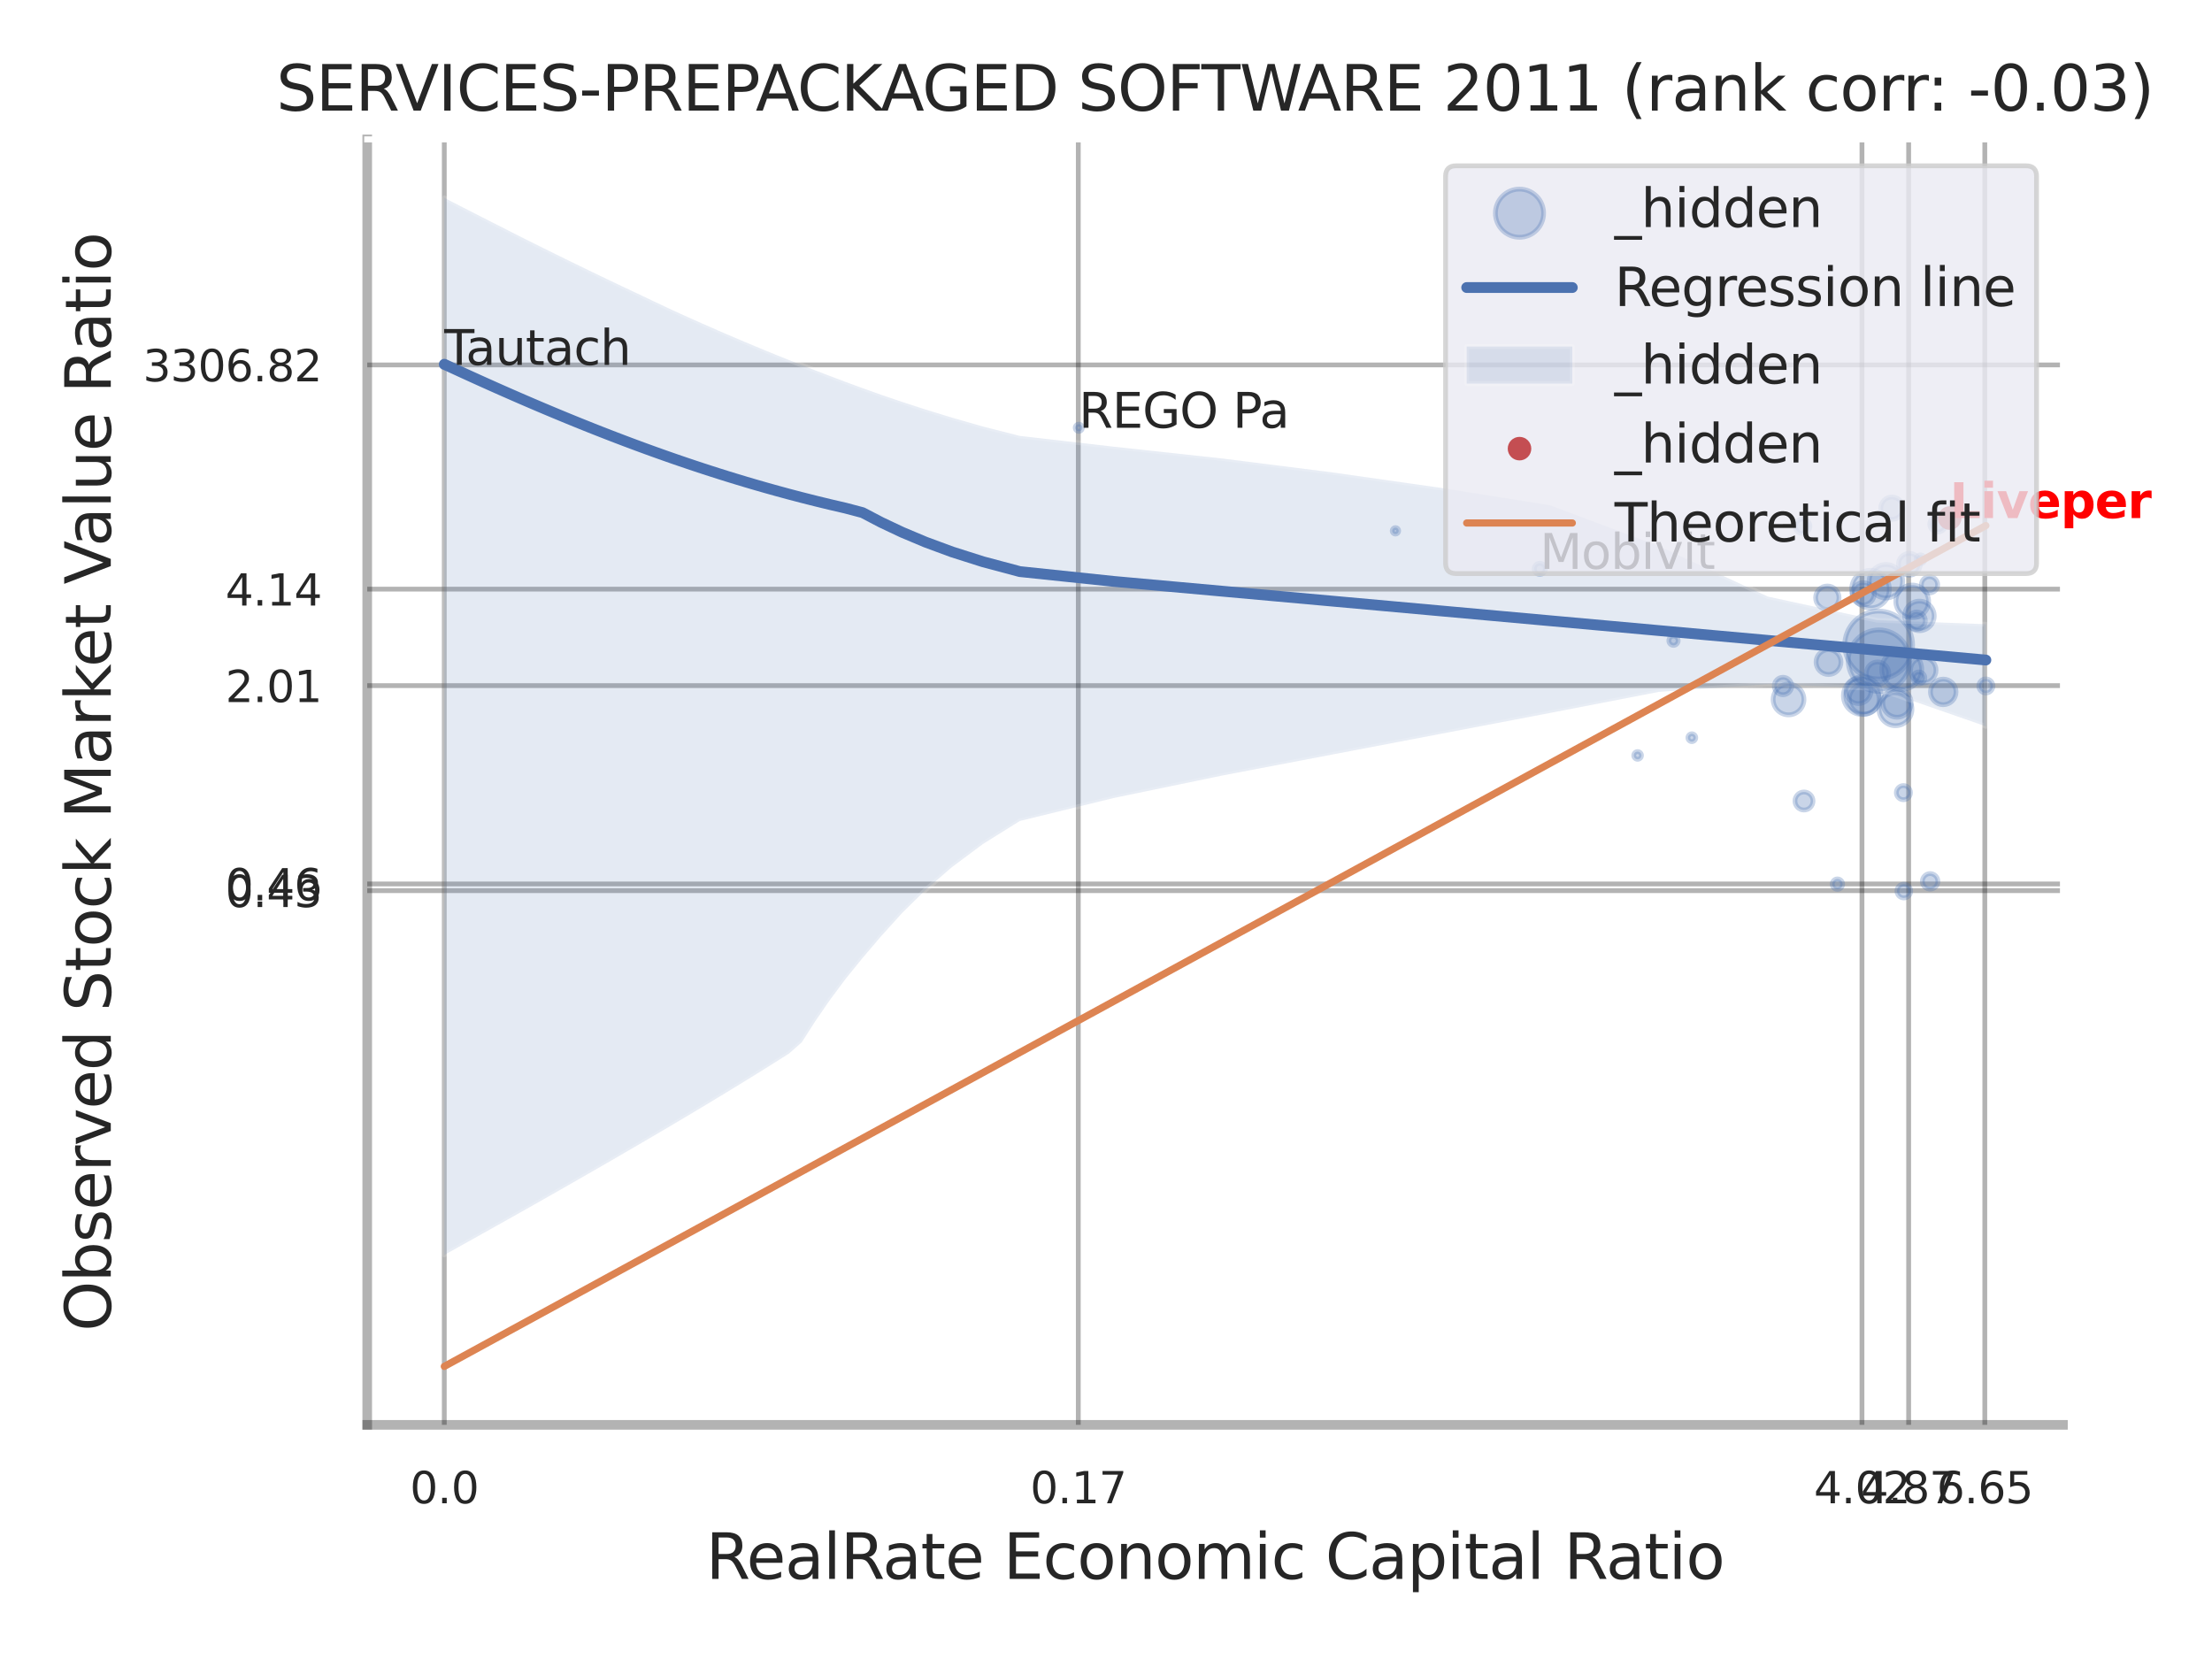 <?xml version="1.0" encoding="utf-8" standalone="no"?>
<!DOCTYPE svg PUBLIC "-//W3C//DTD SVG 1.1//EN"
  "http://www.w3.org/Graphics/SVG/1.1/DTD/svg11.dtd">
<svg xmlns:xlink="http://www.w3.org/1999/xlink" width="460.8pt" height="345.6pt" viewBox="0 0 460.8 345.6" xmlns="http://www.w3.org/2000/svg" version="1.1">
 <defs>
  <style type="text/css">*{stroke-linejoin: round; stroke-linecap: butt}</style>
 </defs>
 <g id="figure_1">
  <g id="patch_1">
   <path d="M 0 345.6 
L 460.8 345.6 
L 460.8 0 
L 0 0 
z
" style="fill: #ffffff"/>
  </g>
  <g id="axes_1">
   <g id="patch_2">
    <path d="M 76.5 296.82 
L 429.75 296.82 
L 429.75 29.04 
L 76.5 29.04 
z
" style="fill: #ffffff"/>
   </g>
   <g id="matplotlib.axis_1">
    <g id="xtick_1">
     <g id="line2d_1">
      <path d="M 92.554 296.82 
L 92.554 29.04 
" clip-path="url(#p452d7e1bd9)" style="fill: none; stroke: #000000; stroke-opacity: 0.3; stroke-linecap: round"/>
     </g>
     <g id="text_1">
      <!-- 0.0 -->
      <g style="fill: #262626" transform="translate(85.398 313.159) scale(0.09 -0.09)">
       <defs>
        <path id="DejaVuSans-30" d="M 2034 4250 
Q 1547 4250 1301 3770 
Q 1056 3291 1056 2328 
Q 1056 1369 1301 889 
Q 1547 409 2034 409 
Q 2525 409 2770 889 
Q 3016 1369 3016 2328 
Q 3016 3291 2770 3770 
Q 2525 4250 2034 4250 
z
M 2034 4750 
Q 2819 4750 3233 4129 
Q 3647 3509 3647 2328 
Q 3647 1150 3233 529 
Q 2819 -91 2034 -91 
Q 1250 -91 836 529 
Q 422 1150 422 2328 
Q 422 3509 836 4129 
Q 1250 4750 2034 4750 
z
" transform="scale(0.016)"/>
        <path id="DejaVuSans-2e" d="M 684 794 
L 1344 794 
L 1344 0 
L 684 0 
L 684 794 
z
" transform="scale(0.016)"/>
       </defs>
       <use xlink:href="#DejaVuSans-30"/>
       <use xlink:href="#DejaVuSans-2e" transform="translate(63.623 0)"/>
       <use xlink:href="#DejaVuSans-30" transform="translate(95.41 0)"/>
      </g>
     </g>
    </g>
    <g id="xtick_2">
     <g id="line2d_2">
      <path d="M 224.628 296.82 
L 224.628 29.04 
" clip-path="url(#p452d7e1bd9)" style="fill: none; stroke: #000000; stroke-opacity: 0.3; stroke-linecap: round"/>
     </g>
     <g id="text_2">
      <!-- 0.17 -->
      <g style="fill: #262626" transform="translate(214.609 313.159) scale(0.09 -0.09)">
       <defs>
        <path id="DejaVuSans-31" d="M 794 531 
L 1825 531 
L 1825 4091 
L 703 3866 
L 703 4441 
L 1819 4666 
L 2450 4666 
L 2450 531 
L 3481 531 
L 3481 0 
L 794 0 
L 794 531 
z
" transform="scale(0.016)"/>
        <path id="DejaVuSans-37" d="M 525 4666 
L 3525 4666 
L 3525 4397 
L 1831 0 
L 1172 0 
L 2766 4134 
L 525 4134 
L 525 4666 
z
" transform="scale(0.016)"/>
       </defs>
       <use xlink:href="#DejaVuSans-30"/>
       <use xlink:href="#DejaVuSans-2e" transform="translate(63.623 0)"/>
       <use xlink:href="#DejaVuSans-31" transform="translate(95.41 0)"/>
       <use xlink:href="#DejaVuSans-37" transform="translate(159.033 0)"/>
      </g>
     </g>
    </g>
    <g id="xtick_3">
     <g id="line2d_3">
      <path d="M 387.883 296.82 
L 387.883 29.04 
" clip-path="url(#p452d7e1bd9)" style="fill: none; stroke: #000000; stroke-opacity: 0.3; stroke-linecap: round"/>
     </g>
     <g id="text_3">
      <!-- 4.02 -->
      <g style="fill: #262626" transform="translate(377.863 313.159) scale(0.09 -0.09)">
       <defs>
        <path id="DejaVuSans-34" d="M 2419 4116 
L 825 1625 
L 2419 1625 
L 2419 4116 
z
M 2253 4666 
L 3047 4666 
L 3047 1625 
L 3713 1625 
L 3713 1100 
L 3047 1100 
L 3047 0 
L 2419 0 
L 2419 1100 
L 313 1100 
L 313 1709 
L 2253 4666 
z
" transform="scale(0.016)"/>
        <path id="DejaVuSans-32" d="M 1228 531 
L 3431 531 
L 3431 0 
L 469 0 
L 469 531 
Q 828 903 1448 1529 
Q 2069 2156 2228 2338 
Q 2531 2678 2651 2914 
Q 2772 3150 2772 3378 
Q 2772 3750 2511 3984 
Q 2250 4219 1831 4219 
Q 1534 4219 1204 4116 
Q 875 4013 500 3803 
L 500 4441 
Q 881 4594 1212 4672 
Q 1544 4750 1819 4750 
Q 2544 4750 2975 4387 
Q 3406 4025 3406 3419 
Q 3406 3131 3298 2873 
Q 3191 2616 2906 2266 
Q 2828 2175 2409 1742 
Q 1991 1309 1228 531 
z
" transform="scale(0.016)"/>
       </defs>
       <use xlink:href="#DejaVuSans-34"/>
       <use xlink:href="#DejaVuSans-2e" transform="translate(63.623 0)"/>
       <use xlink:href="#DejaVuSans-30" transform="translate(95.41 0)"/>
       <use xlink:href="#DejaVuSans-32" transform="translate(159.033 0)"/>
      </g>
     </g>
    </g>
    <g id="xtick_4">
     <g id="line2d_4">
      <path d="M 397.606 296.82 
L 397.606 29.04 
" clip-path="url(#p452d7e1bd9)" style="fill: none; stroke: #000000; stroke-opacity: 0.3; stroke-linecap: round"/>
     </g>
     <g id="text_4">
      <!-- 4.87 -->
      <g style="fill: #262626" transform="translate(387.587 313.159) scale(0.09 -0.09)">
       <defs>
        <path id="DejaVuSans-38" d="M 2034 2216 
Q 1584 2216 1326 1975 
Q 1069 1734 1069 1313 
Q 1069 891 1326 650 
Q 1584 409 2034 409 
Q 2484 409 2743 651 
Q 3003 894 3003 1313 
Q 3003 1734 2745 1975 
Q 2488 2216 2034 2216 
z
M 1403 2484 
Q 997 2584 770 2862 
Q 544 3141 544 3541 
Q 544 4100 942 4425 
Q 1341 4750 2034 4750 
Q 2731 4750 3128 4425 
Q 3525 4100 3525 3541 
Q 3525 3141 3298 2862 
Q 3072 2584 2669 2484 
Q 3125 2378 3379 2068 
Q 3634 1759 3634 1313 
Q 3634 634 3220 271 
Q 2806 -91 2034 -91 
Q 1263 -91 848 271 
Q 434 634 434 1313 
Q 434 1759 690 2068 
Q 947 2378 1403 2484 
z
M 1172 3481 
Q 1172 3119 1398 2916 
Q 1625 2713 2034 2713 
Q 2441 2713 2670 2916 
Q 2900 3119 2900 3481 
Q 2900 3844 2670 4047 
Q 2441 4250 2034 4250 
Q 1625 4250 1398 4047 
Q 1172 3844 1172 3481 
z
" transform="scale(0.016)"/>
       </defs>
       <use xlink:href="#DejaVuSans-34"/>
       <use xlink:href="#DejaVuSans-2e" transform="translate(63.623 0)"/>
       <use xlink:href="#DejaVuSans-38" transform="translate(95.41 0)"/>
       <use xlink:href="#DejaVuSans-37" transform="translate(159.033 0)"/>
      </g>
     </g>
    </g>
    <g id="xtick_5">
     <g id="line2d_5">
      <path d="M 413.471 296.82 
L 413.471 29.04 
" clip-path="url(#p452d7e1bd9)" style="fill: none; stroke: #000000; stroke-opacity: 0.3; stroke-linecap: round"/>
     </g>
     <g id="text_5">
      <!-- 6.65 -->
      <g style="fill: #262626" transform="translate(403.452 313.159) scale(0.09 -0.09)">
       <defs>
        <path id="DejaVuSans-36" d="M 2113 2584 
Q 1688 2584 1439 2293 
Q 1191 2003 1191 1497 
Q 1191 994 1439 701 
Q 1688 409 2113 409 
Q 2538 409 2786 701 
Q 3034 994 3034 1497 
Q 3034 2003 2786 2293 
Q 2538 2584 2113 2584 
z
M 3366 4563 
L 3366 3988 
Q 3128 4100 2886 4159 
Q 2644 4219 2406 4219 
Q 1781 4219 1451 3797 
Q 1122 3375 1075 2522 
Q 1259 2794 1537 2939 
Q 1816 3084 2150 3084 
Q 2853 3084 3261 2657 
Q 3669 2231 3669 1497 
Q 3669 778 3244 343 
Q 2819 -91 2113 -91 
Q 1303 -91 875 529 
Q 447 1150 447 2328 
Q 447 3434 972 4092 
Q 1497 4750 2381 4750 
Q 2619 4750 2861 4703 
Q 3103 4656 3366 4563 
z
" transform="scale(0.016)"/>
        <path id="DejaVuSans-35" d="M 691 4666 
L 3169 4666 
L 3169 4134 
L 1269 4134 
L 1269 2991 
Q 1406 3038 1543 3061 
Q 1681 3084 1819 3084 
Q 2600 3084 3056 2656 
Q 3513 2228 3513 1497 
Q 3513 744 3044 326 
Q 2575 -91 1722 -91 
Q 1428 -91 1123 -41 
Q 819 9 494 109 
L 494 744 
Q 775 591 1075 516 
Q 1375 441 1709 441 
Q 2250 441 2565 725 
Q 2881 1009 2881 1497 
Q 2881 1984 2565 2268 
Q 2250 2553 1709 2553 
Q 1456 2553 1204 2497 
Q 953 2441 691 2322 
L 691 4666 
z
" transform="scale(0.016)"/>
       </defs>
       <use xlink:href="#DejaVuSans-36"/>
       <use xlink:href="#DejaVuSans-2e" transform="translate(63.623 0)"/>
       <use xlink:href="#DejaVuSans-36" transform="translate(95.41 0)"/>
       <use xlink:href="#DejaVuSans-35" transform="translate(159.033 0)"/>
      </g>
     </g>
    </g>
    <g id="xtick_6"/>
    <g id="xtick_7"/>
    <g id="xtick_8"/>
    <g id="xtick_9"/>
    <g id="text_6">
     <!-- RealRate Economic Capital Ratio -->
     <g style="fill: #262626" transform="translate(147.071 328.908) scale(0.13 -0.13)">
      <defs>
       <path id="DejaVuSans-52" d="M 2841 2188 
Q 3044 2119 3236 1894 
Q 3428 1669 3622 1275 
L 4263 0 
L 3584 0 
L 2988 1197 
Q 2756 1666 2539 1819 
Q 2322 1972 1947 1972 
L 1259 1972 
L 1259 0 
L 628 0 
L 628 4666 
L 2053 4666 
Q 2853 4666 3247 4331 
Q 3641 3997 3641 3322 
Q 3641 2881 3436 2590 
Q 3231 2300 2841 2188 
z
M 1259 4147 
L 1259 2491 
L 2053 2491 
Q 2509 2491 2742 2702 
Q 2975 2913 2975 3322 
Q 2975 3731 2742 3939 
Q 2509 4147 2053 4147 
L 1259 4147 
z
" transform="scale(0.016)"/>
       <path id="DejaVuSans-65" d="M 3597 1894 
L 3597 1613 
L 953 1613 
Q 991 1019 1311 708 
Q 1631 397 2203 397 
Q 2534 397 2845 478 
Q 3156 559 3463 722 
L 3463 178 
Q 3153 47 2828 -22 
Q 2503 -91 2169 -91 
Q 1331 -91 842 396 
Q 353 884 353 1716 
Q 353 2575 817 3079 
Q 1281 3584 2069 3584 
Q 2775 3584 3186 3129 
Q 3597 2675 3597 1894 
z
M 3022 2063 
Q 3016 2534 2758 2815 
Q 2500 3097 2075 3097 
Q 1594 3097 1305 2825 
Q 1016 2553 972 2059 
L 3022 2063 
z
" transform="scale(0.016)"/>
       <path id="DejaVuSans-61" d="M 2194 1759 
Q 1497 1759 1228 1600 
Q 959 1441 959 1056 
Q 959 750 1161 570 
Q 1363 391 1709 391 
Q 2188 391 2477 730 
Q 2766 1069 2766 1631 
L 2766 1759 
L 2194 1759 
z
M 3341 1997 
L 3341 0 
L 2766 0 
L 2766 531 
Q 2569 213 2275 61 
Q 1981 -91 1556 -91 
Q 1019 -91 701 211 
Q 384 513 384 1019 
Q 384 1609 779 1909 
Q 1175 2209 1959 2209 
L 2766 2209 
L 2766 2266 
Q 2766 2663 2505 2880 
Q 2244 3097 1772 3097 
Q 1472 3097 1187 3025 
Q 903 2953 641 2809 
L 641 3341 
Q 956 3463 1253 3523 
Q 1550 3584 1831 3584 
Q 2591 3584 2966 3190 
Q 3341 2797 3341 1997 
z
" transform="scale(0.016)"/>
       <path id="DejaVuSans-6c" d="M 603 4863 
L 1178 4863 
L 1178 0 
L 603 0 
L 603 4863 
z
" transform="scale(0.016)"/>
       <path id="DejaVuSans-74" d="M 1172 4494 
L 1172 3500 
L 2356 3500 
L 2356 3053 
L 1172 3053 
L 1172 1153 
Q 1172 725 1289 603 
Q 1406 481 1766 481 
L 2356 481 
L 2356 0 
L 1766 0 
Q 1100 0 847 248 
Q 594 497 594 1153 
L 594 3053 
L 172 3053 
L 172 3500 
L 594 3500 
L 594 4494 
L 1172 4494 
z
" transform="scale(0.016)"/>
       <path id="DejaVuSans-20" transform="scale(0.016)"/>
       <path id="DejaVuSans-45" d="M 628 4666 
L 3578 4666 
L 3578 4134 
L 1259 4134 
L 1259 2753 
L 3481 2753 
L 3481 2222 
L 1259 2222 
L 1259 531 
L 3634 531 
L 3634 0 
L 628 0 
L 628 4666 
z
" transform="scale(0.016)"/>
       <path id="DejaVuSans-63" d="M 3122 3366 
L 3122 2828 
Q 2878 2963 2633 3030 
Q 2388 3097 2138 3097 
Q 1578 3097 1268 2742 
Q 959 2388 959 1747 
Q 959 1106 1268 751 
Q 1578 397 2138 397 
Q 2388 397 2633 464 
Q 2878 531 3122 666 
L 3122 134 
Q 2881 22 2623 -34 
Q 2366 -91 2075 -91 
Q 1284 -91 818 406 
Q 353 903 353 1747 
Q 353 2603 823 3093 
Q 1294 3584 2113 3584 
Q 2378 3584 2631 3529 
Q 2884 3475 3122 3366 
z
" transform="scale(0.016)"/>
       <path id="DejaVuSans-6f" d="M 1959 3097 
Q 1497 3097 1228 2736 
Q 959 2375 959 1747 
Q 959 1119 1226 758 
Q 1494 397 1959 397 
Q 2419 397 2687 759 
Q 2956 1122 2956 1747 
Q 2956 2369 2687 2733 
Q 2419 3097 1959 3097 
z
M 1959 3584 
Q 2709 3584 3137 3096 
Q 3566 2609 3566 1747 
Q 3566 888 3137 398 
Q 2709 -91 1959 -91 
Q 1206 -91 779 398 
Q 353 888 353 1747 
Q 353 2609 779 3096 
Q 1206 3584 1959 3584 
z
" transform="scale(0.016)"/>
       <path id="DejaVuSans-6e" d="M 3513 2113 
L 3513 0 
L 2938 0 
L 2938 2094 
Q 2938 2591 2744 2837 
Q 2550 3084 2163 3084 
Q 1697 3084 1428 2787 
Q 1159 2491 1159 1978 
L 1159 0 
L 581 0 
L 581 3500 
L 1159 3500 
L 1159 2956 
Q 1366 3272 1645 3428 
Q 1925 3584 2291 3584 
Q 2894 3584 3203 3211 
Q 3513 2838 3513 2113 
z
" transform="scale(0.016)"/>
       <path id="DejaVuSans-6d" d="M 3328 2828 
Q 3544 3216 3844 3400 
Q 4144 3584 4550 3584 
Q 5097 3584 5394 3201 
Q 5691 2819 5691 2113 
L 5691 0 
L 5113 0 
L 5113 2094 
Q 5113 2597 4934 2840 
Q 4756 3084 4391 3084 
Q 3944 3084 3684 2787 
Q 3425 2491 3425 1978 
L 3425 0 
L 2847 0 
L 2847 2094 
Q 2847 2600 2669 2842 
Q 2491 3084 2119 3084 
Q 1678 3084 1418 2786 
Q 1159 2488 1159 1978 
L 1159 0 
L 581 0 
L 581 3500 
L 1159 3500 
L 1159 2956 
Q 1356 3278 1631 3431 
Q 1906 3584 2284 3584 
Q 2666 3584 2933 3390 
Q 3200 3197 3328 2828 
z
" transform="scale(0.016)"/>
       <path id="DejaVuSans-69" d="M 603 3500 
L 1178 3500 
L 1178 0 
L 603 0 
L 603 3500 
z
M 603 4863 
L 1178 4863 
L 1178 4134 
L 603 4134 
L 603 4863 
z
" transform="scale(0.016)"/>
       <path id="DejaVuSans-43" d="M 4122 4306 
L 4122 3641 
Q 3803 3938 3442 4084 
Q 3081 4231 2675 4231 
Q 1875 4231 1450 3742 
Q 1025 3253 1025 2328 
Q 1025 1406 1450 917 
Q 1875 428 2675 428 
Q 3081 428 3442 575 
Q 3803 722 4122 1019 
L 4122 359 
Q 3791 134 3420 21 
Q 3050 -91 2638 -91 
Q 1578 -91 968 557 
Q 359 1206 359 2328 
Q 359 3453 968 4101 
Q 1578 4750 2638 4750 
Q 3056 4750 3426 4639 
Q 3797 4528 4122 4306 
z
" transform="scale(0.016)"/>
       <path id="DejaVuSans-70" d="M 1159 525 
L 1159 -1331 
L 581 -1331 
L 581 3500 
L 1159 3500 
L 1159 2969 
Q 1341 3281 1617 3432 
Q 1894 3584 2278 3584 
Q 2916 3584 3314 3078 
Q 3713 2572 3713 1747 
Q 3713 922 3314 415 
Q 2916 -91 2278 -91 
Q 1894 -91 1617 61 
Q 1341 213 1159 525 
z
M 3116 1747 
Q 3116 2381 2855 2742 
Q 2594 3103 2138 3103 
Q 1681 3103 1420 2742 
Q 1159 2381 1159 1747 
Q 1159 1113 1420 752 
Q 1681 391 2138 391 
Q 2594 391 2855 752 
Q 3116 1113 3116 1747 
z
" transform="scale(0.016)"/>
      </defs>
      <use xlink:href="#DejaVuSans-52"/>
      <use xlink:href="#DejaVuSans-65" transform="translate(64.982 0)"/>
      <use xlink:href="#DejaVuSans-61" transform="translate(126.506 0)"/>
      <use xlink:href="#DejaVuSans-6c" transform="translate(187.785 0)"/>
      <use xlink:href="#DejaVuSans-52" transform="translate(215.568 0)"/>
      <use xlink:href="#DejaVuSans-61" transform="translate(282.801 0)"/>
      <use xlink:href="#DejaVuSans-74" transform="translate(344.08 0)"/>
      <use xlink:href="#DejaVuSans-65" transform="translate(383.289 0)"/>
      <use xlink:href="#DejaVuSans-20" transform="translate(444.812 0)"/>
      <use xlink:href="#DejaVuSans-45" transform="translate(476.6 0)"/>
      <use xlink:href="#DejaVuSans-63" transform="translate(539.783 0)"/>
      <use xlink:href="#DejaVuSans-6f" transform="translate(594.764 0)"/>
      <use xlink:href="#DejaVuSans-6e" transform="translate(655.945 0)"/>
      <use xlink:href="#DejaVuSans-6f" transform="translate(719.324 0)"/>
      <use xlink:href="#DejaVuSans-6d" transform="translate(780.506 0)"/>
      <use xlink:href="#DejaVuSans-69" transform="translate(877.918 0)"/>
      <use xlink:href="#DejaVuSans-63" transform="translate(905.701 0)"/>
      <use xlink:href="#DejaVuSans-20" transform="translate(960.682 0)"/>
      <use xlink:href="#DejaVuSans-43" transform="translate(992.469 0)"/>
      <use xlink:href="#DejaVuSans-61" transform="translate(1062.293 0)"/>
      <use xlink:href="#DejaVuSans-70" transform="translate(1123.572 0)"/>
      <use xlink:href="#DejaVuSans-69" transform="translate(1187.049 0)"/>
      <use xlink:href="#DejaVuSans-74" transform="translate(1214.832 0)"/>
      <use xlink:href="#DejaVuSans-61" transform="translate(1254.041 0)"/>
      <use xlink:href="#DejaVuSans-6c" transform="translate(1315.32 0)"/>
      <use xlink:href="#DejaVuSans-20" transform="translate(1343.104 0)"/>
      <use xlink:href="#DejaVuSans-52" transform="translate(1374.891 0)"/>
      <use xlink:href="#DejaVuSans-61" transform="translate(1442.123 0)"/>
      <use xlink:href="#DejaVuSans-74" transform="translate(1503.402 0)"/>
      <use xlink:href="#DejaVuSans-69" transform="translate(1542.611 0)"/>
      <use xlink:href="#DejaVuSans-6f" transform="translate(1570.395 0)"/>
     </g>
    </g>
   </g>
   <g id="matplotlib.axis_2">
    <g id="ytick_1">
     <g id="line2d_6">
      <path d="M 76.5 185.535 
L 429.75 185.535 
" clip-path="url(#p452d7e1bd9)" style="fill: none; stroke: #000000; stroke-opacity: 0.3; stroke-linecap: round"/>
     </g>
     <g id="text_7">
      <!-- 0.43 -->
      <g style="fill: #262626" transform="translate(46.961 188.955) scale(0.09 -0.09)">
       <defs>
        <path id="DejaVuSans-33" d="M 2597 2516 
Q 3050 2419 3304 2112 
Q 3559 1806 3559 1356 
Q 3559 666 3084 287 
Q 2609 -91 1734 -91 
Q 1441 -91 1130 -33 
Q 819 25 488 141 
L 488 750 
Q 750 597 1062 519 
Q 1375 441 1716 441 
Q 2309 441 2620 675 
Q 2931 909 2931 1356 
Q 2931 1769 2642 2001 
Q 2353 2234 1838 2234 
L 1294 2234 
L 1294 2753 
L 1863 2753 
Q 2328 2753 2575 2939 
Q 2822 3125 2822 3475 
Q 2822 3834 2567 4026 
Q 2313 4219 1838 4219 
Q 1578 4219 1281 4162 
Q 984 4106 628 3988 
L 628 4550 
Q 988 4650 1302 4700 
Q 1616 4750 1894 4750 
Q 2613 4750 3031 4423 
Q 3450 4097 3450 3541 
Q 3450 3153 3228 2886 
Q 3006 2619 2597 2516 
z
" transform="scale(0.016)"/>
       </defs>
       <use xlink:href="#DejaVuSans-30"/>
       <use xlink:href="#DejaVuSans-2e" transform="translate(63.623 0)"/>
       <use xlink:href="#DejaVuSans-34" transform="translate(95.41 0)"/>
       <use xlink:href="#DejaVuSans-33" transform="translate(159.033 0)"/>
      </g>
     </g>
    </g>
    <g id="ytick_2">
     <g id="line2d_7">
      <path d="M 76.5 184.14 
L 429.75 184.14 
" clip-path="url(#p452d7e1bd9)" style="fill: none; stroke: #000000; stroke-opacity: 0.3; stroke-linecap: round"/>
     </g>
     <g id="text_8">
      <!-- 0.46 -->
      <g style="fill: #262626" transform="translate(46.961 187.559) scale(0.09 -0.09)">
       <use xlink:href="#DejaVuSans-30"/>
       <use xlink:href="#DejaVuSans-2e" transform="translate(63.623 0)"/>
       <use xlink:href="#DejaVuSans-34" transform="translate(95.41 0)"/>
       <use xlink:href="#DejaVuSans-36" transform="translate(159.033 0)"/>
      </g>
     </g>
    </g>
    <g id="ytick_3">
     <g id="line2d_8">
      <path d="M 76.5 142.828 
L 429.75 142.828 
" clip-path="url(#p452d7e1bd9)" style="fill: none; stroke: #000000; stroke-opacity: 0.3; stroke-linecap: round"/>
     </g>
     <g id="text_9">
      <!-- 2.01 -->
      <g style="fill: #262626" transform="translate(46.961 146.247) scale(0.09 -0.09)">
       <use xlink:href="#DejaVuSans-32"/>
       <use xlink:href="#DejaVuSans-2e" transform="translate(63.623 0)"/>
       <use xlink:href="#DejaVuSans-30" transform="translate(95.41 0)"/>
       <use xlink:href="#DejaVuSans-31" transform="translate(159.033 0)"/>
      </g>
     </g>
    </g>
    <g id="ytick_4">
     <g id="line2d_9">
      <path d="M 76.5 122.73 
L 429.75 122.73 
" clip-path="url(#p452d7e1bd9)" style="fill: none; stroke: #000000; stroke-opacity: 0.3; stroke-linecap: round"/>
     </g>
     <g id="text_10">
      <!-- 4.14 -->
      <g style="fill: #262626" transform="translate(46.961 126.149) scale(0.09 -0.09)">
       <use xlink:href="#DejaVuSans-34"/>
       <use xlink:href="#DejaVuSans-2e" transform="translate(63.623 0)"/>
       <use xlink:href="#DejaVuSans-31" transform="translate(95.41 0)"/>
       <use xlink:href="#DejaVuSans-34" transform="translate(159.033 0)"/>
      </g>
     </g>
    </g>
    <g id="ytick_5">
     <g id="line2d_10">
      <path d="M 76.5 76.018 
L 429.75 76.018 
" clip-path="url(#p452d7e1bd9)" style="fill: none; stroke: #000000; stroke-opacity: 0.3; stroke-linecap: round"/>
     </g>
     <g id="text_11">
      <!-- 3306.82 -->
      <g style="fill: #262626" transform="translate(29.782 79.438) scale(0.09 -0.09)">
       <use xlink:href="#DejaVuSans-33"/>
       <use xlink:href="#DejaVuSans-33" transform="translate(63.623 0)"/>
       <use xlink:href="#DejaVuSans-30" transform="translate(127.246 0)"/>
       <use xlink:href="#DejaVuSans-36" transform="translate(190.869 0)"/>
       <use xlink:href="#DejaVuSans-2e" transform="translate(254.492 0)"/>
       <use xlink:href="#DejaVuSans-38" transform="translate(286.279 0)"/>
       <use xlink:href="#DejaVuSans-32" transform="translate(349.902 0)"/>
      </g>
     </g>
    </g>
    <g id="ytick_6"/>
    <g id="ytick_7"/>
    <g id="ytick_8"/>
    <g id="ytick_9"/>
    <g id="ytick_10"/>
    <g id="text_12">
     <!-- Observed Stock Market Value Ratio -->
     <g style="fill: #262626" transform="translate(23.079 277.332) rotate(-90) scale(0.13 -0.13)">
      <defs>
       <path id="DejaVuSans-4f" d="M 2522 4238 
Q 1834 4238 1429 3725 
Q 1025 3213 1025 2328 
Q 1025 1447 1429 934 
Q 1834 422 2522 422 
Q 3209 422 3611 934 
Q 4013 1447 4013 2328 
Q 4013 3213 3611 3725 
Q 3209 4238 2522 4238 
z
M 2522 4750 
Q 3503 4750 4090 4092 
Q 4678 3434 4678 2328 
Q 4678 1225 4090 567 
Q 3503 -91 2522 -91 
Q 1538 -91 948 565 
Q 359 1222 359 2328 
Q 359 3434 948 4092 
Q 1538 4750 2522 4750 
z
" transform="scale(0.016)"/>
       <path id="DejaVuSans-62" d="M 3116 1747 
Q 3116 2381 2855 2742 
Q 2594 3103 2138 3103 
Q 1681 3103 1420 2742 
Q 1159 2381 1159 1747 
Q 1159 1113 1420 752 
Q 1681 391 2138 391 
Q 2594 391 2855 752 
Q 3116 1113 3116 1747 
z
M 1159 2969 
Q 1341 3281 1617 3432 
Q 1894 3584 2278 3584 
Q 2916 3584 3314 3078 
Q 3713 2572 3713 1747 
Q 3713 922 3314 415 
Q 2916 -91 2278 -91 
Q 1894 -91 1617 61 
Q 1341 213 1159 525 
L 1159 0 
L 581 0 
L 581 4863 
L 1159 4863 
L 1159 2969 
z
" transform="scale(0.016)"/>
       <path id="DejaVuSans-73" d="M 2834 3397 
L 2834 2853 
Q 2591 2978 2328 3040 
Q 2066 3103 1784 3103 
Q 1356 3103 1142 2972 
Q 928 2841 928 2578 
Q 928 2378 1081 2264 
Q 1234 2150 1697 2047 
L 1894 2003 
Q 2506 1872 2764 1633 
Q 3022 1394 3022 966 
Q 3022 478 2636 193 
Q 2250 -91 1575 -91 
Q 1294 -91 989 -36 
Q 684 19 347 128 
L 347 722 
Q 666 556 975 473 
Q 1284 391 1588 391 
Q 1994 391 2212 530 
Q 2431 669 2431 922 
Q 2431 1156 2273 1281 
Q 2116 1406 1581 1522 
L 1381 1569 
Q 847 1681 609 1914 
Q 372 2147 372 2553 
Q 372 3047 722 3315 
Q 1072 3584 1716 3584 
Q 2034 3584 2315 3537 
Q 2597 3491 2834 3397 
z
" transform="scale(0.016)"/>
       <path id="DejaVuSans-72" d="M 2631 2963 
Q 2534 3019 2420 3045 
Q 2306 3072 2169 3072 
Q 1681 3072 1420 2755 
Q 1159 2438 1159 1844 
L 1159 0 
L 581 0 
L 581 3500 
L 1159 3500 
L 1159 2956 
Q 1341 3275 1631 3429 
Q 1922 3584 2338 3584 
Q 2397 3584 2469 3576 
Q 2541 3569 2628 3553 
L 2631 2963 
z
" transform="scale(0.016)"/>
       <path id="DejaVuSans-76" d="M 191 3500 
L 800 3500 
L 1894 563 
L 2988 3500 
L 3597 3500 
L 2284 0 
L 1503 0 
L 191 3500 
z
" transform="scale(0.016)"/>
       <path id="DejaVuSans-64" d="M 2906 2969 
L 2906 4863 
L 3481 4863 
L 3481 0 
L 2906 0 
L 2906 525 
Q 2725 213 2448 61 
Q 2172 -91 1784 -91 
Q 1150 -91 751 415 
Q 353 922 353 1747 
Q 353 2572 751 3078 
Q 1150 3584 1784 3584 
Q 2172 3584 2448 3432 
Q 2725 3281 2906 2969 
z
M 947 1747 
Q 947 1113 1208 752 
Q 1469 391 1925 391 
Q 2381 391 2643 752 
Q 2906 1113 2906 1747 
Q 2906 2381 2643 2742 
Q 2381 3103 1925 3103 
Q 1469 3103 1208 2742 
Q 947 2381 947 1747 
z
" transform="scale(0.016)"/>
       <path id="DejaVuSans-53" d="M 3425 4513 
L 3425 3897 
Q 3066 4069 2747 4153 
Q 2428 4238 2131 4238 
Q 1616 4238 1336 4038 
Q 1056 3838 1056 3469 
Q 1056 3159 1242 3001 
Q 1428 2844 1947 2747 
L 2328 2669 
Q 3034 2534 3370 2195 
Q 3706 1856 3706 1288 
Q 3706 609 3251 259 
Q 2797 -91 1919 -91 
Q 1588 -91 1214 -16 
Q 841 59 441 206 
L 441 856 
Q 825 641 1194 531 
Q 1563 422 1919 422 
Q 2459 422 2753 634 
Q 3047 847 3047 1241 
Q 3047 1584 2836 1778 
Q 2625 1972 2144 2069 
L 1759 2144 
Q 1053 2284 737 2584 
Q 422 2884 422 3419 
Q 422 4038 858 4394 
Q 1294 4750 2059 4750 
Q 2388 4750 2728 4690 
Q 3069 4631 3425 4513 
z
" transform="scale(0.016)"/>
       <path id="DejaVuSans-6b" d="M 581 4863 
L 1159 4863 
L 1159 1991 
L 2875 3500 
L 3609 3500 
L 1753 1863 
L 3688 0 
L 2938 0 
L 1159 1709 
L 1159 0 
L 581 0 
L 581 4863 
z
" transform="scale(0.016)"/>
       <path id="DejaVuSans-4d" d="M 628 4666 
L 1569 4666 
L 2759 1491 
L 3956 4666 
L 4897 4666 
L 4897 0 
L 4281 0 
L 4281 4097 
L 3078 897 
L 2444 897 
L 1241 4097 
L 1241 0 
L 628 0 
L 628 4666 
z
" transform="scale(0.016)"/>
       <path id="DejaVuSans-56" d="M 1831 0 
L 50 4666 
L 709 4666 
L 2188 738 
L 3669 4666 
L 4325 4666 
L 2547 0 
L 1831 0 
z
" transform="scale(0.016)"/>
       <path id="DejaVuSans-75" d="M 544 1381 
L 544 3500 
L 1119 3500 
L 1119 1403 
Q 1119 906 1312 657 
Q 1506 409 1894 409 
Q 2359 409 2629 706 
Q 2900 1003 2900 1516 
L 2900 3500 
L 3475 3500 
L 3475 0 
L 2900 0 
L 2900 538 
Q 2691 219 2414 64 
Q 2138 -91 1772 -91 
Q 1169 -91 856 284 
Q 544 659 544 1381 
z
M 1991 3584 
L 1991 3584 
z
" transform="scale(0.016)"/>
      </defs>
      <use xlink:href="#DejaVuSans-4f"/>
      <use xlink:href="#DejaVuSans-62" transform="translate(78.711 0)"/>
      <use xlink:href="#DejaVuSans-73" transform="translate(142.188 0)"/>
      <use xlink:href="#DejaVuSans-65" transform="translate(194.287 0)"/>
      <use xlink:href="#DejaVuSans-72" transform="translate(255.811 0)"/>
      <use xlink:href="#DejaVuSans-76" transform="translate(296.924 0)"/>
      <use xlink:href="#DejaVuSans-65" transform="translate(356.104 0)"/>
      <use xlink:href="#DejaVuSans-64" transform="translate(417.627 0)"/>
      <use xlink:href="#DejaVuSans-20" transform="translate(481.104 0)"/>
      <use xlink:href="#DejaVuSans-53" transform="translate(512.891 0)"/>
      <use xlink:href="#DejaVuSans-74" transform="translate(576.367 0)"/>
      <use xlink:href="#DejaVuSans-6f" transform="translate(615.576 0)"/>
      <use xlink:href="#DejaVuSans-63" transform="translate(676.758 0)"/>
      <use xlink:href="#DejaVuSans-6b" transform="translate(731.738 0)"/>
      <use xlink:href="#DejaVuSans-20" transform="translate(789.648 0)"/>
      <use xlink:href="#DejaVuSans-4d" transform="translate(821.436 0)"/>
      <use xlink:href="#DejaVuSans-61" transform="translate(907.715 0)"/>
      <use xlink:href="#DejaVuSans-72" transform="translate(968.994 0)"/>
      <use xlink:href="#DejaVuSans-6b" transform="translate(1010.107 0)"/>
      <use xlink:href="#DejaVuSans-65" transform="translate(1064.393 0)"/>
      <use xlink:href="#DejaVuSans-74" transform="translate(1125.916 0)"/>
      <use xlink:href="#DejaVuSans-20" transform="translate(1165.125 0)"/>
      <use xlink:href="#DejaVuSans-56" transform="translate(1196.912 0)"/>
      <use xlink:href="#DejaVuSans-61" transform="translate(1257.57 0)"/>
      <use xlink:href="#DejaVuSans-6c" transform="translate(1318.85 0)"/>
      <use xlink:href="#DejaVuSans-75" transform="translate(1346.633 0)"/>
      <use xlink:href="#DejaVuSans-65" transform="translate(1410.012 0)"/>
      <use xlink:href="#DejaVuSans-20" transform="translate(1471.535 0)"/>
      <use xlink:href="#DejaVuSans-52" transform="translate(1503.322 0)"/>
      <use xlink:href="#DejaVuSans-61" transform="translate(1570.555 0)"/>
      <use xlink:href="#DejaVuSans-74" transform="translate(1631.834 0)"/>
      <use xlink:href="#DejaVuSans-69" transform="translate(1671.043 0)"/>
      <use xlink:href="#DejaVuSans-6f" transform="translate(1698.826 0)"/>
     </g>
    </g>
   </g>
   <g id="PathCollection_1">
    <path d="M 399.742 142.451 
C 400.07 142.451 400.385 142.32 400.617 142.088 
C 400.849 141.856 400.98 141.541 400.98 141.213 
C 400.98 140.884 400.849 140.57 400.617 140.337 
C 400.385 140.105 400.07 139.975 399.742 139.975 
C 399.414 139.975 399.099 140.105 398.867 140.337 
C 398.635 140.57 398.504 140.884 398.504 141.213 
C 398.504 141.541 398.635 141.856 398.867 142.088 
C 399.099 142.32 399.414 142.451 399.742 142.451 
z
" clip-path="url(#p452d7e1bd9)" style="fill: #4c72b0; fill-opacity: 0.3; stroke: #4c72b0; stroke-opacity: 0.3"/>
    <path d="M 387.948 148.849 
C 388.991 148.849 389.991 148.435 390.728 147.697 
C 391.465 146.96 391.879 145.96 391.879 144.918 
C 391.879 143.875 391.465 142.875 390.728 142.138 
C 389.991 141.401 388.991 140.987 387.948 140.987 
C 386.906 140.987 385.906 141.401 385.168 142.138 
C 384.431 142.875 384.017 143.875 384.017 144.918 
C 384.017 145.96 384.431 146.96 385.168 147.697 
C 385.906 148.435 386.906 148.849 387.948 148.849 
z
" clip-path="url(#p452d7e1bd9)" style="fill: #4c72b0; fill-opacity: 0.3; stroke: #4c72b0; stroke-opacity: 0.3"/>
    <path d="M 399.273 131.1 
C 399.752 131.1 400.212 130.91 400.55 130.571 
C 400.889 130.232 401.079 129.773 401.079 129.294 
C 401.079 128.815 400.889 128.355 400.55 128.017 
C 400.212 127.678 399.752 127.488 399.273 127.488 
C 398.794 127.488 398.335 127.678 397.996 128.017 
C 397.657 128.355 397.467 128.815 397.467 129.294 
C 397.467 129.773 397.657 130.232 397.996 130.571 
C 398.335 130.91 398.794 131.1 399.273 131.1 
z
" clip-path="url(#p452d7e1bd9)" style="fill: #4c72b0; fill-opacity: 0.3; stroke: #4c72b0; stroke-opacity: 0.3"/>
    <path d="M 348.621 134.442 
C 348.878 134.442 349.125 134.34 349.307 134.158 
C 349.489 133.976 349.591 133.73 349.591 133.473 
C 349.591 133.215 349.489 132.969 349.307 132.787 
C 349.125 132.605 348.878 132.503 348.621 132.503 
C 348.364 132.503 348.117 132.605 347.935 132.787 
C 347.754 132.969 347.651 133.215 347.651 133.473 
C 347.651 133.73 347.754 133.976 347.935 134.158 
C 348.117 134.34 348.364 134.442 348.621 134.442 
z
" clip-path="url(#p452d7e1bd9)" style="fill: #4c72b0; fill-opacity: 0.3; stroke: #4c72b0; stroke-opacity: 0.3"/>
    <path d="M 398.35 128.711 
C 399.257 128.711 400.126 128.351 400.767 127.71 
C 401.407 127.069 401.768 126.2 401.768 125.294 
C 401.768 124.388 401.407 123.518 400.767 122.878 
C 400.126 122.237 399.257 121.877 398.35 121.877 
C 397.444 121.877 396.575 122.237 395.934 122.878 
C 395.293 123.518 394.933 124.388 394.933 125.294 
C 394.933 126.2 395.293 127.069 395.934 127.71 
C 396.575 128.351 397.444 128.711 398.35 128.711 
z
" clip-path="url(#p452d7e1bd9)" style="fill: #4c72b0; fill-opacity: 0.3; stroke: #4c72b0; stroke-opacity: 0.3"/>
    <path d="M 391.359 141.442 
C 393.234 141.442 395.033 140.697 396.359 139.371 
C 397.685 138.045 398.43 136.246 398.43 134.371 
C 398.43 132.496 397.685 130.697 396.359 129.371 
C 395.033 128.045 393.234 127.3 391.359 127.3 
C 389.483 127.3 387.685 128.045 386.359 129.371 
C 385.033 130.697 384.288 132.496 384.288 134.371 
C 384.288 136.246 385.033 138.045 386.359 139.371 
C 387.685 140.697 389.483 141.442 391.359 141.442 
z
" clip-path="url(#p452d7e1bd9)" style="fill: #4c72b0; fill-opacity: 0.3; stroke: #4c72b0; stroke-opacity: 0.3"/>
    <path d="M 396.166 143.621 
C 397.271 143.621 398.331 143.182 399.112 142.401 
C 399.893 141.62 400.332 140.56 400.332 139.455 
C 400.332 138.35 399.893 137.291 399.112 136.509 
C 398.331 135.728 397.271 135.289 396.166 135.289 
C 395.061 135.289 394.002 135.728 393.22 136.509 
C 392.439 137.291 392 138.35 392 139.455 
C 392 140.56 392.439 141.62 393.22 142.401 
C 394.002 143.182 395.061 143.621 396.166 143.621 
z
" clip-path="url(#p452d7e1bd9)" style="fill: #4c72b0; fill-opacity: 0.3; stroke: #4c72b0; stroke-opacity: 0.3"/>
    <path d="M 382.772 185.261 
C 383.059 185.261 383.334 185.147 383.537 184.944 
C 383.74 184.741 383.855 184.466 383.855 184.179 
C 383.855 183.891 383.74 183.616 383.537 183.413 
C 383.334 183.21 383.059 183.096 382.772 183.096 
C 382.484 183.096 382.209 183.21 382.006 183.413 
C 381.803 183.616 381.689 183.891 381.689 184.179 
C 381.689 184.466 381.803 184.741 382.006 184.944 
C 382.209 185.147 382.484 185.261 382.772 185.261 
z
" clip-path="url(#p452d7e1bd9)" style="fill: #4c72b0; fill-opacity: 0.3; stroke: #4c72b0; stroke-opacity: 0.3"/>
    <path d="M 372.585 148.92 
C 373.437 148.92 374.253 148.581 374.855 147.98 
C 375.457 147.378 375.795 146.561 375.795 145.71 
C 375.795 144.859 375.457 144.042 374.855 143.44 
C 374.253 142.838 373.437 142.5 372.585 142.5 
C 371.734 142.5 370.918 142.838 370.316 143.44 
C 369.714 144.042 369.376 144.859 369.376 145.71 
C 369.376 146.561 369.714 147.378 370.316 147.98 
C 370.918 148.581 371.734 148.92 372.585 148.92 
z
" clip-path="url(#p452d7e1bd9)" style="fill: #4c72b0; fill-opacity: 0.3; stroke: #4c72b0; stroke-opacity: 0.3"/>
    <path d="M 392.871 124.568 
C 393.796 124.568 394.684 124.2 395.338 123.546 
C 395.992 122.892 396.36 122.004 396.36 121.079 
C 396.36 120.153 395.992 119.266 395.338 118.611 
C 394.684 117.957 393.796 117.589 392.871 117.589 
C 391.946 117.589 391.058 117.957 390.404 118.611 
C 389.749 119.266 389.382 120.153 389.382 121.079 
C 389.382 122.004 389.749 122.892 390.404 123.546 
C 391.058 124.2 391.946 124.568 392.871 124.568 
z
" clip-path="url(#p452d7e1bd9)" style="fill: #4c72b0; fill-opacity: 0.3; stroke: #4c72b0; stroke-opacity: 0.3"/>
    <path d="M 388.342 148.757 
C 389.171 148.757 389.966 148.428 390.552 147.842 
C 391.137 147.256 391.467 146.461 391.467 145.633 
C 391.467 144.804 391.137 144.009 390.552 143.423 
C 389.966 142.837 389.171 142.508 388.342 142.508 
C 387.514 142.508 386.719 142.837 386.133 143.423 
C 385.547 144.009 385.218 144.804 385.218 145.633 
C 385.218 146.461 385.547 147.256 386.133 147.842 
C 386.719 148.428 387.514 148.757 388.342 148.757 
z
" clip-path="url(#p452d7e1bd9)" style="fill: #4c72b0; fill-opacity: 0.3; stroke: #4c72b0; stroke-opacity: 0.3"/>
    <path d="M 388.15 125.998 
C 388.763 125.998 389.351 125.755 389.784 125.322 
C 390.217 124.888 390.461 124.301 390.461 123.688 
C 390.461 123.075 390.217 122.488 389.784 122.054 
C 389.351 121.621 388.763 121.378 388.15 121.378 
C 387.538 121.378 386.95 121.621 386.517 122.054 
C 386.084 122.488 385.84 123.075 385.84 123.688 
C 385.84 124.301 386.084 124.888 386.517 125.322 
C 386.95 125.755 387.538 125.998 388.15 125.998 
z
" clip-path="url(#p452d7e1bd9)" style="fill: #4c72b0; fill-opacity: 0.3; stroke: #4c72b0; stroke-opacity: 0.3"/>
    <path d="M 352.441 154.492 
C 352.658 154.492 352.865 154.406 353.018 154.253 
C 353.171 154.1 353.257 153.893 353.257 153.676 
C 353.257 153.46 353.171 153.252 353.018 153.099 
C 352.865 152.946 352.658 152.86 352.441 152.86 
C 352.225 152.86 352.017 152.946 351.864 153.099 
C 351.711 153.252 351.625 153.46 351.625 153.676 
C 351.625 153.893 351.711 154.1 351.864 154.253 
C 352.017 154.406 352.225 154.492 352.441 154.492 
z
" clip-path="url(#p452d7e1bd9)" style="fill: #4c72b0; fill-opacity: 0.3; stroke: #4c72b0; stroke-opacity: 0.3"/>
    <path d="M 400.651 142.273 
C 401.357 142.273 402.034 141.993 402.533 141.494 
C 403.032 140.995 403.312 140.318 403.312 139.612 
C 403.312 138.906 403.032 138.229 402.533 137.73 
C 402.034 137.231 401.357 136.951 400.651 136.951 
C 399.946 136.951 399.269 137.231 398.77 137.73 
C 398.271 138.229 397.99 138.906 397.99 139.612 
C 397.99 140.318 398.271 140.995 398.77 141.494 
C 399.269 141.993 399.946 142.273 400.651 142.273 
z
" clip-path="url(#p452d7e1bd9)" style="fill: #4c72b0; fill-opacity: 0.3; stroke: #4c72b0; stroke-opacity: 0.3"/>
    <path d="M 394.858 151.178 
C 395.768 151.178 396.64 150.817 397.284 150.173 
C 397.927 149.53 398.289 148.657 398.289 147.747 
C 398.289 146.837 397.927 145.964 397.284 145.321 
C 396.64 144.678 395.768 144.316 394.858 144.316 
C 393.948 144.316 393.075 144.678 392.431 145.321 
C 391.788 145.964 391.427 146.837 391.427 147.747 
C 391.427 148.657 391.788 149.53 392.431 150.173 
C 393.075 150.817 393.948 151.178 394.858 151.178 
z
" clip-path="url(#p452d7e1bd9)" style="fill: #4c72b0; fill-opacity: 0.3; stroke: #4c72b0; stroke-opacity: 0.3"/>
    <path d="M 389.66 126.653 
C 390.701 126.653 391.699 126.24 392.435 125.504 
C 393.172 124.767 393.585 123.769 393.585 122.728 
C 393.585 121.687 393.172 120.688 392.435 119.952 
C 391.699 119.216 390.701 118.802 389.66 118.802 
C 388.618 118.802 387.62 119.216 386.884 119.952 
C 386.147 120.688 385.734 121.687 385.734 122.728 
C 385.734 123.769 386.147 124.767 386.884 125.504 
C 387.62 126.24 388.618 126.653 389.66 126.653 
z
" clip-path="url(#p452d7e1bd9)" style="fill: #4c72b0; fill-opacity: 0.3; stroke: #4c72b0; stroke-opacity: 0.3"/>
    <path d="M 391.131 142.567 
C 391.75 142.567 392.344 142.321 392.782 141.883 
C 393.22 141.445 393.467 140.85 393.467 140.231 
C 393.467 139.612 393.22 139.017 392.782 138.579 
C 392.344 138.141 391.75 137.895 391.131 137.895 
C 390.511 137.895 389.917 138.141 389.479 138.579 
C 389.041 139.017 388.795 139.612 388.795 140.231 
C 388.795 140.85 389.041 141.445 389.479 141.883 
C 389.917 142.321 390.511 142.567 391.131 142.567 
z
" clip-path="url(#p452d7e1bd9)" style="fill: #4c72b0; fill-opacity: 0.3; stroke: #4c72b0; stroke-opacity: 0.3"/>
    <path d="M 371.433 144.72 
C 371.915 144.72 372.377 144.529 372.718 144.188 
C 373.059 143.847 373.25 143.385 373.25 142.903 
C 373.25 142.421 373.059 141.959 372.718 141.618 
C 372.377 141.278 371.915 141.086 371.433 141.086 
C 370.951 141.086 370.489 141.278 370.148 141.618 
C 369.807 141.959 369.616 142.421 369.616 142.903 
C 369.616 143.385 369.807 143.847 370.148 144.188 
C 370.489 144.529 370.951 144.72 371.433 144.72 
z
" clip-path="url(#p452d7e1bd9)" style="fill: #4c72b0; fill-opacity: 0.3; stroke: #4c72b0; stroke-opacity: 0.3"/>
    <path d="M 387.164 146.564 
C 387.855 146.564 388.518 146.289 389.007 145.801 
C 389.496 145.312 389.77 144.649 389.77 143.958 
C 389.77 143.267 389.496 142.604 389.007 142.115 
C 388.518 141.627 387.855 141.352 387.164 141.352 
C 386.473 141.352 385.81 141.627 385.321 142.115 
C 384.833 142.604 384.558 143.267 384.558 143.958 
C 384.558 144.649 384.833 145.312 385.321 145.801 
C 385.81 146.289 386.473 146.564 387.164 146.564 
z
" clip-path="url(#p452d7e1bd9)" style="fill: #4c72b0; fill-opacity: 0.3; stroke: #4c72b0; stroke-opacity: 0.3"/>
    <path d="M 396.514 166.595 
C 396.904 166.595 397.279 166.44 397.555 166.164 
C 397.831 165.888 397.986 165.513 397.986 165.123 
C 397.986 164.732 397.831 164.358 397.555 164.082 
C 397.279 163.806 396.904 163.65 396.514 163.65 
C 396.123 163.65 395.749 163.806 395.473 164.082 
C 395.196 164.358 395.041 164.732 395.041 165.123 
C 395.041 165.513 395.196 165.888 395.473 166.164 
C 395.749 166.44 396.123 166.595 396.514 166.595 
z
" clip-path="url(#p452d7e1bd9)" style="fill: #4c72b0; fill-opacity: 0.3; stroke: #4c72b0; stroke-opacity: 0.3"/>
    <path d="M 395.186 149.409 
C 395.969 149.409 396.721 149.098 397.275 148.544 
C 397.829 147.99 398.14 147.238 398.14 146.455 
C 398.14 145.671 397.829 144.919 397.275 144.365 
C 396.721 143.811 395.969 143.5 395.186 143.5 
C 394.402 143.5 393.65 143.811 393.096 144.365 
C 392.542 144.919 392.231 145.671 392.231 146.455 
C 392.231 147.238 392.542 147.99 393.096 148.544 
C 393.65 149.098 394.402 149.409 395.186 149.409 
z
" clip-path="url(#p452d7e1bd9)" style="fill: #4c72b0; fill-opacity: 0.3; stroke: #4c72b0; stroke-opacity: 0.3"/>
    <path d="M 375.804 168.743 
C 376.302 168.743 376.781 168.544 377.133 168.192 
C 377.486 167.839 377.684 167.361 377.684 166.863 
C 377.684 166.364 377.486 165.886 377.133 165.533 
C 376.781 165.181 376.302 164.983 375.804 164.983 
C 375.305 164.983 374.827 165.181 374.475 165.533 
C 374.122 165.886 373.924 166.364 373.924 166.863 
C 373.924 167.361 374.122 167.839 374.475 168.192 
C 374.827 168.544 375.305 168.743 375.804 168.743 
z
" clip-path="url(#p452d7e1bd9)" style="fill: #4c72b0; fill-opacity: 0.3; stroke: #4c72b0; stroke-opacity: 0.3"/>
    <path d="M 399.853 131.384 
C 400.669 131.384 401.452 131.06 402.029 130.483 
C 402.606 129.906 402.93 129.124 402.93 128.308 
C 402.93 127.492 402.606 126.709 402.029 126.132 
C 401.452 125.555 400.669 125.231 399.853 125.231 
C 399.038 125.231 398.255 125.555 397.678 126.132 
C 397.101 126.709 396.777 127.492 396.777 128.308 
C 396.777 129.124 397.101 129.906 397.678 130.483 
C 398.255 131.06 399.038 131.384 399.853 131.384 
z
" clip-path="url(#p452d7e1bd9)" style="fill: #4c72b0; fill-opacity: 0.3; stroke: #4c72b0; stroke-opacity: 0.3"/>
    <path d="M 413.693 144.367 
C 414.082 144.367 414.455 144.212 414.731 143.937 
C 415.006 143.662 415.16 143.288 415.16 142.899 
C 415.16 142.51 415.006 142.137 414.731 141.861 
C 414.455 141.586 414.082 141.432 413.693 141.432 
C 413.304 141.432 412.93 141.586 412.655 141.861 
C 412.38 142.137 412.225 142.51 412.225 142.899 
C 412.225 143.288 412.38 143.662 412.655 143.937 
C 412.93 144.212 413.304 144.367 413.693 144.367 
z
" clip-path="url(#p452d7e1bd9)" style="fill: #4c72b0; fill-opacity: 0.3; stroke: #4c72b0; stroke-opacity: 0.3"/>
    <path d="M 402.083 185.212 
C 402.511 185.212 402.922 185.042 403.225 184.739 
C 403.528 184.436 403.698 184.026 403.698 183.597 
C 403.698 183.169 403.528 182.758 403.225 182.455 
C 402.922 182.152 402.511 181.982 402.083 181.982 
C 401.654 181.982 401.243 182.152 400.941 182.455 
C 400.638 182.758 400.467 183.169 400.467 183.597 
C 400.467 184.026 400.638 184.436 400.941 184.739 
C 401.243 185.042 401.654 185.212 402.083 185.212 
z
" clip-path="url(#p452d7e1bd9)" style="fill: #4c72b0; fill-opacity: 0.3; stroke: #4c72b0; stroke-opacity: 0.3"/>
    <path d="M 380.914 140.517 
C 381.602 140.517 382.262 140.244 382.749 139.757 
C 383.235 139.271 383.509 138.611 383.509 137.923 
C 383.509 137.235 383.235 136.575 382.749 136.088 
C 382.262 135.602 381.602 135.328 380.914 135.328 
C 380.226 135.328 379.566 135.602 379.08 136.088 
C 378.593 136.575 378.32 137.235 378.32 137.923 
C 378.32 138.611 378.593 139.271 379.08 139.757 
C 379.566 140.244 380.226 140.517 380.914 140.517 
z
" clip-path="url(#p452d7e1bd9)" style="fill: #4c72b0; fill-opacity: 0.3; stroke: #4c72b0; stroke-opacity: 0.3"/>
    <path d="M 397.751 119.826 
C 398.355 119.826 398.935 119.586 399.362 119.158 
C 399.79 118.731 400.03 118.152 400.03 117.547 
C 400.03 116.943 399.79 116.363 399.362 115.936 
C 398.935 115.509 398.355 115.269 397.751 115.269 
C 397.147 115.269 396.567 115.509 396.14 115.936 
C 395.713 116.363 395.472 116.943 395.472 117.547 
C 395.472 118.152 395.713 118.731 396.14 119.158 
C 396.567 119.586 397.147 119.826 397.751 119.826 
z
" clip-path="url(#p452d7e1bd9)" style="fill: #4c72b0; fill-opacity: 0.3; stroke: #4c72b0; stroke-opacity: 0.3"/>
    <path d="M 375.513 111.147 
C 375.918 111.147 376.306 110.987 376.591 110.701 
C 376.877 110.415 377.038 110.027 377.038 109.623 
C 377.038 109.218 376.877 108.83 376.591 108.544 
C 376.306 108.258 375.918 108.098 375.513 108.098 
C 375.109 108.098 374.721 108.258 374.435 108.544 
C 374.149 108.83 373.988 109.218 373.988 109.623 
C 373.988 110.027 374.149 110.415 374.435 110.701 
C 374.721 110.987 375.109 111.147 375.513 111.147 
z
" clip-path="url(#p452d7e1bd9)" style="fill: #4c72b0; fill-opacity: 0.3; stroke: #4c72b0; stroke-opacity: 0.3"/>
    <path d="M 403.672 110.847 
C 404.112 110.847 404.533 110.673 404.844 110.362 
C 405.155 110.051 405.33 109.629 405.33 109.189 
C 405.33 108.749 405.155 108.327 404.844 108.016 
C 404.533 107.705 404.112 107.531 403.672 107.531 
C 403.232 107.531 402.81 107.705 402.499 108.016 
C 402.188 108.327 402.013 108.749 402.013 109.189 
C 402.013 109.629 402.188 110.051 402.499 110.362 
C 402.81 110.673 403.232 110.847 403.672 110.847 
z
" clip-path="url(#p452d7e1bd9)" style="fill: #4c72b0; fill-opacity: 0.3; stroke: #4c72b0; stroke-opacity: 0.3"/>
    <path d="M 406.158 109.873 
C 406.677 109.873 407.173 109.668 407.54 109.301 
C 407.906 108.935 408.112 108.438 408.112 107.92 
C 408.112 107.402 407.906 106.905 407.54 106.539 
C 407.173 106.173 406.677 105.967 406.158 105.967 
C 405.64 105.967 405.144 106.173 404.777 106.539 
C 404.411 106.905 404.205 107.402 404.205 107.92 
C 404.205 108.438 404.411 108.935 404.777 109.301 
C 405.144 109.668 405.64 109.873 406.158 109.873 
z
" clip-path="url(#p452d7e1bd9)" style="fill: #4c72b0; fill-opacity: 0.3; stroke: #4c72b0; stroke-opacity: 0.3"/>
    <path d="M 290.697 111.264 
C 290.878 111.264 291.051 111.192 291.178 111.065 
C 291.306 110.937 291.378 110.764 291.378 110.584 
C 291.378 110.403 291.306 110.23 291.178 110.102 
C 291.051 109.975 290.878 109.903 290.697 109.903 
C 290.517 109.903 290.344 109.975 290.216 110.102 
C 290.088 110.23 290.017 110.403 290.017 110.584 
C 290.017 110.764 290.088 110.937 290.216 111.065 
C 290.344 111.192 290.517 111.264 290.697 111.264 
z
" clip-path="url(#p452d7e1bd9)" style="fill: #4c72b0; fill-opacity: 0.3; stroke: #4c72b0; stroke-opacity: 0.3"/>
    <path d="M 401.952 123.516 
C 402.403 123.516 402.835 123.337 403.154 123.018 
C 403.473 122.7 403.652 122.267 403.652 121.817 
C 403.652 121.366 403.473 120.934 403.154 120.615 
C 402.835 120.296 402.403 120.117 401.952 120.117 
C 401.502 120.117 401.069 120.296 400.751 120.615 
C 400.432 120.934 400.253 121.366 400.253 121.817 
C 400.253 122.267 400.432 122.7 400.751 123.018 
C 401.069 123.337 401.502 123.516 401.952 123.516 
z
" clip-path="url(#p452d7e1bd9)" style="fill: #4c72b0; fill-opacity: 0.3; stroke: #4c72b0; stroke-opacity: 0.3"/>
    <path d="M 394.126 108.198 
C 394.744 108.198 395.337 107.952 395.774 107.515 
C 396.211 107.078 396.457 106.485 396.457 105.867 
C 396.457 105.249 396.211 104.656 395.774 104.219 
C 395.337 103.782 394.744 103.536 394.126 103.536 
C 393.508 103.536 392.915 103.782 392.477 104.219 
C 392.04 104.656 391.795 105.249 391.795 105.867 
C 391.795 106.485 392.04 107.078 392.477 107.515 
C 392.915 107.952 393.508 108.198 394.126 108.198 
z
" clip-path="url(#p452d7e1bd9)" style="fill: #4c72b0; fill-opacity: 0.3; stroke: #4c72b0; stroke-opacity: 0.3"/>
    <path d="M 380.667 126.951 
C 381.313 126.951 381.933 126.694 382.39 126.237 
C 382.847 125.78 383.103 125.16 383.103 124.514 
C 383.103 123.868 382.847 123.248 382.39 122.791 
C 381.933 122.334 381.313 122.078 380.667 122.078 
C 380.021 122.078 379.401 122.334 378.944 122.791 
C 378.487 123.248 378.23 123.868 378.23 124.514 
C 378.23 125.16 378.487 125.78 378.944 126.237 
C 379.401 126.694 380.021 126.951 380.667 126.951 
z
" clip-path="url(#p452d7e1bd9)" style="fill: #4c72b0; fill-opacity: 0.3; stroke: #4c72b0; stroke-opacity: 0.3"/>
    <path d="M 391.423 144.03 
C 393.121 144.03 394.75 143.355 395.951 142.154 
C 397.152 140.953 397.826 139.324 397.826 137.626 
C 397.826 135.928 397.152 134.299 395.951 133.098 
C 394.75 131.897 393.121 131.222 391.423 131.222 
C 389.724 131.222 388.095 131.897 386.894 133.098 
C 385.694 134.299 385.019 135.928 385.019 137.626 
C 385.019 139.324 385.694 140.953 386.894 142.154 
C 388.095 143.355 389.724 144.03 391.423 144.03 
z
" clip-path="url(#p452d7e1bd9)" style="fill: #4c72b0; fill-opacity: 0.3; stroke: #4c72b0; stroke-opacity: 0.3"/>
    <path d="M 400.086 117.429 
C 400.329 117.429 400.561 117.333 400.733 117.162 
C 400.904 116.99 401 116.758 401 116.516 
C 401 116.273 400.904 116.041 400.733 115.869 
C 400.561 115.698 400.329 115.602 400.086 115.602 
C 399.844 115.602 399.611 115.698 399.44 115.869 
C 399.269 116.041 399.172 116.273 399.172 116.516 
C 399.172 116.758 399.269 116.99 399.44 117.162 
C 399.611 117.333 399.844 117.429 400.086 117.429 
z
" clip-path="url(#p452d7e1bd9)" style="fill: #4c72b0; fill-opacity: 0.3; stroke: #4c72b0; stroke-opacity: 0.3"/>
    <path d="M 396.603 187.057 
C 396.983 187.057 397.347 186.906 397.616 186.638 
C 397.884 186.369 398.035 186.005 398.035 185.625 
C 398.035 185.246 397.884 184.881 397.616 184.613 
C 397.347 184.344 396.983 184.194 396.603 184.194 
C 396.224 184.194 395.859 184.344 395.591 184.613 
C 395.322 184.881 395.171 185.246 395.171 185.625 
C 395.171 186.005 395.322 186.369 395.591 186.638 
C 395.859 186.906 396.224 187.057 396.603 187.057 
z
" clip-path="url(#p452d7e1bd9)" style="fill: #4c72b0; fill-opacity: 0.3; stroke: #4c72b0; stroke-opacity: 0.3"/>
    <path d="M 92.557 76.633 
C 92.722 76.633 92.881 76.567 92.998 76.45 
C 93.116 76.333 93.181 76.174 93.181 76.008 
C 93.181 75.843 93.116 75.684 92.998 75.567 
C 92.881 75.45 92.722 75.384 92.557 75.384 
C 92.391 75.384 92.232 75.45 92.115 75.567 
C 91.998 75.684 91.932 75.843 91.932 76.008 
C 91.932 76.174 91.998 76.333 92.115 76.45 
C 92.232 76.567 92.391 76.633 92.557 76.633 
z
" clip-path="url(#p452d7e1bd9)" style="fill: #4c72b0; fill-opacity: 0.3; stroke: #4c72b0; stroke-opacity: 0.3"/>
    <path d="M 404.815 146.801 
C 405.522 146.801 406.2 146.52 406.7 146.02 
C 407.2 145.52 407.481 144.842 407.481 144.135 
C 407.481 143.428 407.2 142.749 406.7 142.249 
C 406.2 141.749 405.522 141.468 404.815 141.468 
C 404.107 141.468 403.429 141.749 402.929 142.249 
C 402.429 142.749 402.148 143.428 402.148 144.135 
C 402.148 144.842 402.429 145.52 402.929 146.02 
C 403.429 146.52 404.107 146.801 404.815 146.801 
z
" clip-path="url(#p452d7e1bd9)" style="fill: #4c72b0; fill-opacity: 0.3; stroke: #4c72b0; stroke-opacity: 0.3"/>
    <path d="M 341.144 158.174 
C 341.357 158.174 341.561 158.09 341.711 157.939 
C 341.861 157.789 341.946 157.585 341.946 157.373 
C 341.946 157.16 341.861 156.956 341.711 156.806 
C 341.561 156.655 341.357 156.571 341.144 156.571 
C 340.932 156.571 340.728 156.655 340.578 156.806 
C 340.427 156.956 340.343 157.16 340.343 157.373 
C 340.343 157.585 340.427 157.789 340.578 157.939 
C 340.728 158.09 340.932 158.174 341.144 158.174 
z
" clip-path="url(#p452d7e1bd9)" style="fill: #4c72b0; fill-opacity: 0.3; stroke: #4c72b0; stroke-opacity: 0.3"/>
    <path d="M 224.737 89.859 
C 224.935 89.859 225.125 89.78 225.265 89.64 
C 225.405 89.5 225.483 89.31 225.483 89.112 
C 225.483 88.914 225.405 88.724 225.265 88.584 
C 225.125 88.444 224.935 88.366 224.737 88.366 
C 224.539 88.366 224.349 88.444 224.209 88.584 
C 224.069 88.724 223.99 88.914 223.99 89.112 
C 223.99 89.31 224.069 89.5 224.209 89.64 
C 224.349 89.78 224.539 89.859 224.737 89.859 
z
" clip-path="url(#p452d7e1bd9)" style="fill: #4c72b0; fill-opacity: 0.3; stroke: #4c72b0; stroke-opacity: 0.3"/>
    <path d="M 320.775 119.668 
C 321.084 119.668 321.38 119.545 321.599 119.326 
C 321.818 119.108 321.94 118.811 321.94 118.502 
C 321.94 118.193 321.818 117.897 321.599 117.678 
C 321.38 117.459 321.084 117.337 320.775 117.337 
C 320.466 117.337 320.169 117.459 319.951 117.678 
C 319.732 117.897 319.609 118.193 319.609 118.502 
C 319.609 118.811 319.732 119.108 319.951 119.326 
C 320.169 119.545 320.466 119.668 320.775 119.668 
z
" clip-path="url(#p452d7e1bd9)" style="fill: #4c72b0; fill-opacity: 0.3; stroke: #4c72b0; stroke-opacity: 0.3"/>
   </g>
   <g id="FillBetweenPolyCollection_1">
    <defs>
     <path id="m27b8e4ab88" d="M 92.557 -304.388 
L 92.557 -84.165 
L 92.981 -84.401 
L 93.41 -84.64 
L 93.844 -84.882 
L 94.283 -85.126 
L 94.726 -85.373 
L 95.175 -85.623 
L 95.628 -85.876 
L 96.087 -86.132 
L 96.551 -86.39 
L 97.02 -86.652 
L 97.495 -86.917 
L 97.976 -87.186 
L 98.462 -87.458 
L 98.955 -87.733 
L 99.453 -88.011 
L 99.958 -88.294 
L 100.47 -88.58 
L 100.988 -88.869 
L 101.512 -89.163 
L 102.044 -89.461 
L 102.583 -89.763 
L 103.129 -90.069 
L 103.683 -90.379 
L 104.245 -90.694 
L 104.815 -91.013 
L 105.393 -91.337 
L 105.979 -91.667 
L 106.574 -92.001 
L 107.178 -92.34 
L 107.791 -92.685 
L 108.414 -93.035 
L 109.047 -93.391 
L 109.69 -93.754 
L 110.343 -94.124 
L 111.007 -94.5 
L 111.683 -94.883 
L 112.37 -95.273 
L 113.069 -95.67 
L 113.78 -96.074 
L 114.505 -96.486 
L 115.243 -96.906 
L 115.994 -97.334 
L 116.76 -97.77 
L 117.541 -98.216 
L 118.337 -98.671 
L 119.15 -99.135 
L 119.98 -99.609 
L 120.827 -100.095 
L 121.692 -100.591 
L 122.577 -101.098 
L 123.481 -101.618 
L 124.407 -102.151 
L 125.354 -102.696 
L 126.324 -103.256 
L 127.319 -103.831 
L 128.339 -104.421 
L 129.385 -105.027 
L 130.46 -105.651 
L 131.564 -106.293 
L 132.7 -106.954 
L 133.868 -107.637 
L 135.072 -108.341 
L 136.314 -109.069 
L 137.595 -109.822 
L 138.918 -110.601 
L 140.287 -111.41 
L 141.704 -112.25 
L 143.174 -113.123 
L 144.699 -114.033 
L 146.285 -114.983 
L 147.936 -115.976 
L 149.658 -117.016 
L 151.458 -118.108 
L 153.343 -119.257 
L 155.321 -120.471 
L 157.402 -121.756 
L 159.597 -123.121 
L 161.919 -124.578 
L 164.385 -126.139 
L 167.012 -128.456 
L 169.825 -132.844 
L 172.85 -137.235 
L 176.122 -141.634 
L 179.687 -146.032 
L 183.6 -150.624 
L 187.938 -155.414 
L 192.805 -160.205 
L 198.346 -164.995 
L 204.781 -169.786 
L 212.452 -174.576 
L 232.014 -179.366 
L 254.724 -184.064 
L 277.434 -188.399 
L 300.144 -192.733 
L 322.853 -197.072 
L 345.563 -201.47 
L 368.273 -203.073 
L 390.983 -202.18 
L 413.693 -194.291 
L 413.693 -215.565 
L 413.693 -215.565 
L 390.983 -216.403 
L 368.273 -221.323 
L 345.563 -231.837 
L 322.853 -240.362 
L 300.144 -243.968 
L 277.434 -247.206 
L 254.724 -250.075 
L 232.014 -252.544 
L 212.452 -254.79 
L 204.781 -256.746 
L 198.346 -258.585 
L 192.805 -260.286 
L 187.938 -261.868 
L 183.6 -263.345 
L 179.687 -264.739 
L 176.122 -266.05 
L 172.85 -267.286 
L 169.825 -268.445 
L 167.012 -269.538 
L 164.385 -270.58 
L 161.919 -271.574 
L 159.597 -272.522 
L 157.402 -273.431 
L 155.321 -274.303 
L 153.343 -275.141 
L 151.458 -275.949 
L 149.658 -276.728 
L 147.936 -277.48 
L 146.285 -278.206 
L 144.699 -278.91 
L 143.174 -279.591 
L 141.704 -280.252 
L 140.287 -280.901 
L 138.918 -281.542 
L 137.595 -282.166 
L 136.314 -282.773 
L 135.072 -283.363 
L 133.868 -283.937 
L 132.7 -284.493 
L 131.564 -285.026 
L 130.46 -285.547 
L 129.385 -286.055 
L 128.339 -286.552 
L 127.319 -287.038 
L 126.324 -287.513 
L 125.354 -287.979 
L 124.407 -288.434 
L 123.481 -288.88 
L 122.577 -289.318 
L 121.692 -289.746 
L 120.827 -290.167 
L 119.98 -290.579 
L 119.15 -290.984 
L 118.337 -291.381 
L 117.541 -291.771 
L 116.76 -292.155 
L 115.994 -292.532 
L 115.243 -292.902 
L 114.505 -293.266 
L 113.78 -293.625 
L 113.069 -293.977 
L 112.37 -294.324 
L 111.683 -294.665 
L 111.007 -295.002 
L 110.343 -295.333 
L 109.69 -295.659 
L 109.047 -295.98 
L 108.414 -296.299 
L 107.791 -296.616 
L 107.178 -296.928 
L 106.574 -297.236 
L 105.979 -297.54 
L 105.393 -297.84 
L 104.815 -298.133 
L 104.245 -298.421 
L 103.683 -298.705 
L 103.129 -298.986 
L 102.583 -299.262 
L 102.044 -299.536 
L 101.512 -299.806 
L 100.988 -300.073 
L 100.47 -300.336 
L 99.958 -300.596 
L 99.453 -300.854 
L 98.955 -301.108 
L 98.462 -301.359 
L 97.976 -301.608 
L 97.495 -301.854 
L 97.02 -302.097 
L 96.551 -302.337 
L 96.087 -302.575 
L 95.628 -302.81 
L 95.175 -303.042 
L 94.726 -303.272 
L 94.283 -303.5 
L 93.844 -303.726 
L 93.41 -303.949 
L 92.981 -304.17 
L 92.557 -304.388 
z
" style="stroke: #ffffff; stroke-opacity: 0.15"/>
    </defs>
    <g clip-path="url(#p452d7e1bd9)">
     <use xlink:href="#m27b8e4ab88" x="0" y="345.6" style="fill: #4c72b0; fill-opacity: 0.15; stroke: #ffffff; stroke-opacity: 0.15"/>
    </g>
   </g>
   <g id="PathCollection_2">
    <defs>
     <path id="me4ed02f69e" d="M 0 1.953 
C 0.518 1.953 1.015 1.747 1.381 1.381 
C 1.747 1.015 1.953 0.518 1.953 0 
C 1.953 -0.518 1.747 -1.015 1.381 -1.381 
C 1.015 -1.747 0.518 -1.953 0 -1.953 
C -0.518 -1.953 -1.015 -1.747 -1.381 -1.381 
C -1.747 -1.015 -1.953 -0.518 -1.953 0 
C -1.953 0.518 -1.747 1.015 -1.381 1.381 
C -1.015 1.747 -0.518 1.953 0 1.953 
z
" style="stroke: #c44e52"/>
    </defs>
    <g clip-path="url(#p452d7e1bd9)">
     <use xlink:href="#me4ed02f69e" x="406.158" y="107.92" style="fill: #c44e52; stroke: #c44e52"/>
    </g>
   </g>
   <g id="line2d_11">
    <path d="M 92.557 75.88 
L 92.981 76.077 
L 93.41 76.276 
L 93.844 76.477 
L 94.283 76.679 
L 94.726 76.884 
L 95.175 77.091 
L 95.628 77.299 
L 96.087 77.51 
L 96.551 77.722 
L 97.02 77.937 
L 97.495 78.154 
L 97.976 78.373 
L 98.462 78.594 
L 98.955 78.817 
L 99.453 79.043 
L 99.958 79.271 
L 100.47 79.502 
L 100.988 79.735 
L 101.512 79.97 
L 102.044 80.208 
L 102.583 80.449 
L 103.129 80.693 
L 103.683 80.939 
L 104.245 81.188 
L 104.815 81.44 
L 105.393 81.694 
L 105.979 81.952 
L 106.574 82.213 
L 107.178 82.477 
L 107.791 82.744 
L 108.414 83.015 
L 109.047 83.289 
L 109.69 83.566 
L 110.343 83.847 
L 111.007 84.132 
L 111.683 84.42 
L 112.37 84.713 
L 113.069 85.009 
L 113.78 85.309 
L 114.505 85.614 
L 115.243 85.923 
L 115.994 86.236 
L 116.76 86.554 
L 117.541 86.877 
L 118.337 87.204 
L 119.15 87.536 
L 119.98 87.874 
L 120.827 88.217 
L 121.692 88.565 
L 122.577 88.919 
L 123.481 89.279 
L 124.407 89.645 
L 125.354 90.017 
L 126.324 90.395 
L 127.319 90.781 
L 128.339 91.173 
L 129.385 91.572 
L 130.46 91.979 
L 131.564 92.393 
L 132.7 92.816 
L 133.868 93.247 
L 135.072 93.686 
L 136.314 94.135 
L 137.595 94.593 
L 138.918 95.06 
L 140.287 95.539 
L 141.704 96.027 
L 143.174 96.527 
L 144.699 97.039 
L 146.285 97.563 
L 147.936 98.1 
L 149.658 98.65 
L 151.458 99.215 
L 153.343 99.794 
L 155.321 100.39 
L 157.402 101.002 
L 159.597 101.632 
L 161.919 102.28 
L 164.385 102.949 
L 167.012 103.638 
L 169.825 104.35 
L 172.85 105.087 
L 176.122 105.848 
L 179.687 106.79 
L 183.6 108.837 
L 187.938 110.884 
L 192.805 112.931 
L 198.346 114.979 
L 204.781 117.026 
L 212.452 119.073 
L 232.014 121.12 
L 254.724 123.167 
L 277.434 125.215 
L 300.144 127.262 
L 322.853 129.309 
L 345.563 131.356 
L 368.273 133.403 
L 390.983 135.451 
L 413.693 137.498 
" clip-path="url(#p452d7e1bd9)" style="fill: none; stroke: #4c72b0; stroke-width: 2.25; stroke-linecap: round"/>
   </g>
   <g id="line2d_12">
    <path d="M 399.742 117.099 
L 387.948 123.531 
L 399.273 117.354 
L 348.621 144.982 
L 398.35 117.858 
L 391.359 121.671 
L 396.166 119.049 
L 382.772 126.355 
L 372.585 131.911 
L 392.871 120.846 
L 388.342 123.316 
L 388.15 123.421 
L 352.441 142.898 
L 400.651 116.603 
L 394.858 119.763 
L 389.66 122.598 
L 391.131 121.795 
L 371.433 132.539 
L 387.164 123.959 
L 396.514 118.859 
L 395.186 119.584 
L 375.804 130.155 
L 399.853 117.038 
L 413.693 109.489 
L 402.083 115.822 
L 380.914 127.368 
L 397.751 118.184 
L 375.513 130.314 
L 403.672 114.955 
L 406.158 113.599 
L 290.697 176.575 
L 401.952 115.893 
L 394.126 120.162 
L 380.667 127.503 
L 391.423 121.636 
L 400.086 116.911 
L 396.603 118.811 
L 92.557 284.648 
L 404.815 114.332 
L 341.144 149.06 
L 224.737 212.553 
L 320.775 160.17 
" clip-path="url(#p452d7e1bd9)" style="fill: none; stroke: #dd8452; stroke-width: 1.5; stroke-linecap: round"/>
   </g>
   <g id="patch_3">
    <path d="M 76.5 296.82 
L 76.5 29.04 
" style="fill: none; opacity: 0.3; stroke: #000000; stroke-width: 2; stroke-linejoin: miter; stroke-linecap: square"/>
   </g>
   <g id="patch_4">
    <path d="M 429.75 296.82 
L 429.75 29.04 
" style="fill: none; stroke: #ffffff; stroke-width: 1.25; stroke-linejoin: miter; stroke-linecap: square"/>
   </g>
   <g id="patch_5">
    <path d="M 76.5 296.82 
L 429.75 296.82 
" style="fill: none; opacity: 0.3; stroke: #000000; stroke-width: 2; stroke-linejoin: miter; stroke-linecap: square"/>
   </g>
   <g id="patch_6">
    <path d="M 76.5 29.04 
L 429.75 29.04 
" style="fill: none; stroke: #ffffff; stroke-width: 1.25; stroke-linejoin: miter; stroke-linecap: square"/>
   </g>
   <g id="text_13">
    <!-- Liveper -->
    <g style="fill: #ff0000" transform="translate(406.158 107.92) scale(0.1 -0.1)">
     <defs>
      <path id="DejaVuSans-Bold-4c" d="M 588 4666 
L 1791 4666 
L 1791 909 
L 3903 909 
L 3903 0 
L 588 0 
L 588 4666 
z
" transform="scale(0.016)"/>
      <path id="DejaVuSans-Bold-69" d="M 538 3500 
L 1656 3500 
L 1656 0 
L 538 0 
L 538 3500 
z
M 538 4863 
L 1656 4863 
L 1656 3950 
L 538 3950 
L 538 4863 
z
" transform="scale(0.016)"/>
      <path id="DejaVuSans-Bold-76" d="M 97 3500 
L 1216 3500 
L 2088 1081 
L 2956 3500 
L 4078 3500 
L 2700 0 
L 1472 0 
L 97 3500 
z
" transform="scale(0.016)"/>
      <path id="DejaVuSans-Bold-65" d="M 4031 1759 
L 4031 1441 
L 1416 1441 
Q 1456 1047 1700 850 
Q 1944 653 2381 653 
Q 2734 653 3104 758 
Q 3475 863 3866 1075 
L 3866 213 
Q 3469 63 3072 -14 
Q 2675 -91 2278 -91 
Q 1328 -91 801 392 
Q 275 875 275 1747 
Q 275 2603 792 3093 
Q 1309 3584 2216 3584 
Q 3041 3584 3536 3087 
Q 4031 2591 4031 1759 
z
M 2881 2131 
Q 2881 2450 2695 2645 
Q 2509 2841 2209 2841 
Q 1884 2841 1681 2658 
Q 1478 2475 1428 2131 
L 2881 2131 
z
" transform="scale(0.016)"/>
      <path id="DejaVuSans-Bold-70" d="M 1656 506 
L 1656 -1331 
L 538 -1331 
L 538 3500 
L 1656 3500 
L 1656 2988 
Q 1888 3294 2169 3439 
Q 2450 3584 2816 3584 
Q 3463 3584 3878 3070 
Q 4294 2556 4294 1747 
Q 4294 938 3878 423 
Q 3463 -91 2816 -91 
Q 2450 -91 2169 54 
Q 1888 200 1656 506 
z
M 2400 2772 
Q 2041 2772 1848 2508 
Q 1656 2244 1656 1747 
Q 1656 1250 1848 986 
Q 2041 722 2400 722 
Q 2759 722 2948 984 
Q 3138 1247 3138 1747 
Q 3138 2247 2948 2509 
Q 2759 2772 2400 2772 
z
" transform="scale(0.016)"/>
      <path id="DejaVuSans-Bold-72" d="M 3138 2547 
Q 2991 2616 2845 2648 
Q 2700 2681 2553 2681 
Q 2122 2681 1889 2404 
Q 1656 2128 1656 1613 
L 1656 0 
L 538 0 
L 538 3500 
L 1656 3500 
L 1656 2925 
Q 1872 3269 2151 3426 
Q 2431 3584 2822 3584 
Q 2878 3584 2943 3579 
Q 3009 3575 3134 3559 
L 3138 2547 
z
" transform="scale(0.016)"/>
     </defs>
     <use xlink:href="#DejaVuSans-Bold-4c"/>
     <use xlink:href="#DejaVuSans-Bold-69" transform="translate(63.721 0)"/>
     <use xlink:href="#DejaVuSans-Bold-76" transform="translate(97.998 0)"/>
     <use xlink:href="#DejaVuSans-Bold-65" transform="translate(163.184 0)"/>
     <use xlink:href="#DejaVuSans-Bold-70" transform="translate(231.006 0)"/>
     <use xlink:href="#DejaVuSans-Bold-65" transform="translate(302.588 0)"/>
     <use xlink:href="#DejaVuSans-Bold-72" transform="translate(370.41 0)"/>
    </g>
   </g>
   <g id="text_14">
    <!-- Tautach -->
    <g style="fill: #262626" transform="translate(92.557 76.008) scale(0.1 -0.1)">
     <defs>
      <path id="DejaVuSans-54" d="M -19 4666 
L 3928 4666 
L 3928 4134 
L 2272 4134 
L 2272 0 
L 1638 0 
L 1638 4134 
L -19 4134 
L -19 4666 
z
" transform="scale(0.016)"/>
      <path id="DejaVuSans-68" d="M 3513 2113 
L 3513 0 
L 2938 0 
L 2938 2094 
Q 2938 2591 2744 2837 
Q 2550 3084 2163 3084 
Q 1697 3084 1428 2787 
Q 1159 2491 1159 1978 
L 1159 0 
L 581 0 
L 581 4863 
L 1159 4863 
L 1159 2956 
Q 1366 3272 1645 3428 
Q 1925 3584 2291 3584 
Q 2894 3584 3203 3211 
Q 3513 2838 3513 2113 
z
" transform="scale(0.016)"/>
     </defs>
     <use xlink:href="#DejaVuSans-54"/>
     <use xlink:href="#DejaVuSans-61" transform="translate(44.584 0)"/>
     <use xlink:href="#DejaVuSans-75" transform="translate(105.863 0)"/>
     <use xlink:href="#DejaVuSans-74" transform="translate(169.242 0)"/>
     <use xlink:href="#DejaVuSans-61" transform="translate(208.451 0)"/>
     <use xlink:href="#DejaVuSans-63" transform="translate(269.73 0)"/>
     <use xlink:href="#DejaVuSans-68" transform="translate(324.711 0)"/>
    </g>
   </g>
   <g id="text_15">
    <!-- REGO Pa -->
    <g style="fill: #262626" transform="translate(224.737 89.112) scale(0.1 -0.1)">
     <defs>
      <path id="DejaVuSans-47" d="M 3809 666 
L 3809 1919 
L 2778 1919 
L 2778 2438 
L 4434 2438 
L 4434 434 
Q 4069 175 3628 42 
Q 3188 -91 2688 -91 
Q 1594 -91 976 548 
Q 359 1188 359 2328 
Q 359 3472 976 4111 
Q 1594 4750 2688 4750 
Q 3144 4750 3555 4637 
Q 3966 4525 4313 4306 
L 4313 3634 
Q 3963 3931 3569 4081 
Q 3175 4231 2741 4231 
Q 1884 4231 1454 3753 
Q 1025 3275 1025 2328 
Q 1025 1384 1454 906 
Q 1884 428 2741 428 
Q 3075 428 3337 486 
Q 3600 544 3809 666 
z
" transform="scale(0.016)"/>
      <path id="DejaVuSans-50" d="M 1259 4147 
L 1259 2394 
L 2053 2394 
Q 2494 2394 2734 2622 
Q 2975 2850 2975 3272 
Q 2975 3691 2734 3919 
Q 2494 4147 2053 4147 
L 1259 4147 
z
M 628 4666 
L 2053 4666 
Q 2838 4666 3239 4311 
Q 3641 3956 3641 3272 
Q 3641 2581 3239 2228 
Q 2838 1875 2053 1875 
L 1259 1875 
L 1259 0 
L 628 0 
L 628 4666 
z
" transform="scale(0.016)"/>
     </defs>
     <use xlink:href="#DejaVuSans-52"/>
     <use xlink:href="#DejaVuSans-45" transform="translate(69.482 0)"/>
     <use xlink:href="#DejaVuSans-47" transform="translate(132.666 0)"/>
     <use xlink:href="#DejaVuSans-4f" transform="translate(210.156 0)"/>
     <use xlink:href="#DejaVuSans-20" transform="translate(288.867 0)"/>
     <use xlink:href="#DejaVuSans-50" transform="translate(320.654 0)"/>
     <use xlink:href="#DejaVuSans-61" transform="translate(376.457 0)"/>
    </g>
   </g>
   <g id="text_16">
    <!-- Mobivit -->
    <g style="fill: #262626" transform="translate(320.775 118.502) scale(0.1 -0.1)">
     <use xlink:href="#DejaVuSans-4d"/>
     <use xlink:href="#DejaVuSans-6f" transform="translate(86.279 0)"/>
     <use xlink:href="#DejaVuSans-62" transform="translate(147.461 0)"/>
     <use xlink:href="#DejaVuSans-69" transform="translate(210.938 0)"/>
     <use xlink:href="#DejaVuSans-76" transform="translate(238.721 0)"/>
     <use xlink:href="#DejaVuSans-69" transform="translate(297.9 0)"/>
     <use xlink:href="#DejaVuSans-74" transform="translate(325.684 0)"/>
    </g>
   </g>
   <g id="text_17">
    <!-- SERVICES-PREPACKAGED SOFTWARE 2011 (rank corr: -0.03) -->
    <g style="fill: #262626" transform="translate(57.566 23.04) scale(0.13 -0.13)">
     <defs>
      <path id="DejaVuSans-49" d="M 628 4666 
L 1259 4666 
L 1259 0 
L 628 0 
L 628 4666 
z
" transform="scale(0.016)"/>
      <path id="DejaVuSans-2d" d="M 313 2009 
L 1997 2009 
L 1997 1497 
L 313 1497 
L 313 2009 
z
" transform="scale(0.016)"/>
      <path id="DejaVuSans-41" d="M 2188 4044 
L 1331 1722 
L 3047 1722 
L 2188 4044 
z
M 1831 4666 
L 2547 4666 
L 4325 0 
L 3669 0 
L 3244 1197 
L 1141 1197 
L 716 0 
L 50 0 
L 1831 4666 
z
" transform="scale(0.016)"/>
      <path id="DejaVuSans-4b" d="M 628 4666 
L 1259 4666 
L 1259 2694 
L 3353 4666 
L 4166 4666 
L 1850 2491 
L 4331 0 
L 3500 0 
L 1259 2247 
L 1259 0 
L 628 0 
L 628 4666 
z
" transform="scale(0.016)"/>
      <path id="DejaVuSans-44" d="M 1259 4147 
L 1259 519 
L 2022 519 
Q 2988 519 3436 956 
Q 3884 1394 3884 2338 
Q 3884 3275 3436 3711 
Q 2988 4147 2022 4147 
L 1259 4147 
z
M 628 4666 
L 1925 4666 
Q 3281 4666 3915 4102 
Q 4550 3538 4550 2338 
Q 4550 1131 3912 565 
Q 3275 0 1925 0 
L 628 0 
L 628 4666 
z
" transform="scale(0.016)"/>
      <path id="DejaVuSans-46" d="M 628 4666 
L 3309 4666 
L 3309 4134 
L 1259 4134 
L 1259 2759 
L 3109 2759 
L 3109 2228 
L 1259 2228 
L 1259 0 
L 628 0 
L 628 4666 
z
" transform="scale(0.016)"/>
      <path id="DejaVuSans-57" d="M 213 4666 
L 850 4666 
L 1831 722 
L 2809 4666 
L 3519 4666 
L 4500 722 
L 5478 4666 
L 6119 4666 
L 4947 0 
L 4153 0 
L 3169 4050 
L 2175 0 
L 1381 0 
L 213 4666 
z
" transform="scale(0.016)"/>
      <path id="DejaVuSans-28" d="M 1984 4856 
Q 1566 4138 1362 3434 
Q 1159 2731 1159 2009 
Q 1159 1288 1364 580 
Q 1569 -128 1984 -844 
L 1484 -844 
Q 1016 -109 783 600 
Q 550 1309 550 2009 
Q 550 2706 781 3412 
Q 1013 4119 1484 4856 
L 1984 4856 
z
" transform="scale(0.016)"/>
      <path id="DejaVuSans-3a" d="M 750 794 
L 1409 794 
L 1409 0 
L 750 0 
L 750 794 
z
M 750 3309 
L 1409 3309 
L 1409 2516 
L 750 2516 
L 750 3309 
z
" transform="scale(0.016)"/>
      <path id="DejaVuSans-29" d="M 513 4856 
L 1013 4856 
Q 1481 4119 1714 3412 
Q 1947 2706 1947 2009 
Q 1947 1309 1714 600 
Q 1481 -109 1013 -844 
L 513 -844 
Q 928 -128 1133 580 
Q 1338 1288 1338 2009 
Q 1338 2731 1133 3434 
Q 928 4138 513 4856 
z
" transform="scale(0.016)"/>
     </defs>
     <use xlink:href="#DejaVuSans-53"/>
     <use xlink:href="#DejaVuSans-45" transform="translate(63.477 0)"/>
     <use xlink:href="#DejaVuSans-52" transform="translate(126.66 0)"/>
     <use xlink:href="#DejaVuSans-56" transform="translate(190.643 0)"/>
     <use xlink:href="#DejaVuSans-49" transform="translate(259.051 0)"/>
     <use xlink:href="#DejaVuSans-43" transform="translate(288.543 0)"/>
     <use xlink:href="#DejaVuSans-45" transform="translate(358.367 0)"/>
     <use xlink:href="#DejaVuSans-53" transform="translate(421.551 0)"/>
     <use xlink:href="#DejaVuSans-2d" transform="translate(485.027 0)"/>
     <use xlink:href="#DejaVuSans-50" transform="translate(521.111 0)"/>
     <use xlink:href="#DejaVuSans-52" transform="translate(581.414 0)"/>
     <use xlink:href="#DejaVuSans-45" transform="translate(650.896 0)"/>
     <use xlink:href="#DejaVuSans-50" transform="translate(714.08 0)"/>
     <use xlink:href="#DejaVuSans-41" transform="translate(768.008 0)"/>
     <use xlink:href="#DejaVuSans-43" transform="translate(834.666 0)"/>
     <use xlink:href="#DejaVuSans-4b" transform="translate(904.49 0)"/>
     <use xlink:href="#DejaVuSans-41" transform="translate(968.316 0)"/>
     <use xlink:href="#DejaVuSans-47" transform="translate(1034.975 0)"/>
     <use xlink:href="#DejaVuSans-45" transform="translate(1112.465 0)"/>
     <use xlink:href="#DejaVuSans-44" transform="translate(1175.648 0)"/>
     <use xlink:href="#DejaVuSans-20" transform="translate(1252.65 0)"/>
     <use xlink:href="#DejaVuSans-53" transform="translate(1284.438 0)"/>
     <use xlink:href="#DejaVuSans-4f" transform="translate(1347.914 0)"/>
     <use xlink:href="#DejaVuSans-46" transform="translate(1426.625 0)"/>
     <use xlink:href="#DejaVuSans-54" transform="translate(1482.395 0)"/>
     <use xlink:href="#DejaVuSans-57" transform="translate(1543.479 0)"/>
     <use xlink:href="#DejaVuSans-41" transform="translate(1636.855 0)"/>
     <use xlink:href="#DejaVuSans-52" transform="translate(1705.264 0)"/>
     <use xlink:href="#DejaVuSans-45" transform="translate(1774.746 0)"/>
     <use xlink:href="#DejaVuSans-20" transform="translate(1837.93 0)"/>
     <use xlink:href="#DejaVuSans-32" transform="translate(1869.717 0)"/>
     <use xlink:href="#DejaVuSans-30" transform="translate(1933.34 0)"/>
     <use xlink:href="#DejaVuSans-31" transform="translate(1996.963 0)"/>
     <use xlink:href="#DejaVuSans-31" transform="translate(2060.586 0)"/>
     <use xlink:href="#DejaVuSans-20" transform="translate(2124.209 0)"/>
     <use xlink:href="#DejaVuSans-28" transform="translate(2155.996 0)"/>
     <use xlink:href="#DejaVuSans-72" transform="translate(2195.01 0)"/>
     <use xlink:href="#DejaVuSans-61" transform="translate(2236.123 0)"/>
     <use xlink:href="#DejaVuSans-6e" transform="translate(2297.402 0)"/>
     <use xlink:href="#DejaVuSans-6b" transform="translate(2360.781 0)"/>
     <use xlink:href="#DejaVuSans-20" transform="translate(2418.691 0)"/>
     <use xlink:href="#DejaVuSans-63" transform="translate(2450.479 0)"/>
     <use xlink:href="#DejaVuSans-6f" transform="translate(2505.459 0)"/>
     <use xlink:href="#DejaVuSans-72" transform="translate(2566.641 0)"/>
     <use xlink:href="#DejaVuSans-72" transform="translate(2606.004 0)"/>
     <use xlink:href="#DejaVuSans-3a" transform="translate(2645.367 0)"/>
     <use xlink:href="#DejaVuSans-20" transform="translate(2679.059 0)"/>
     <use xlink:href="#DejaVuSans-2d" transform="translate(2710.846 0)"/>
     <use xlink:href="#DejaVuSans-30" transform="translate(2746.93 0)"/>
     <use xlink:href="#DejaVuSans-2e" transform="translate(2810.553 0)"/>
     <use xlink:href="#DejaVuSans-30" transform="translate(2842.34 0)"/>
     <use xlink:href="#DejaVuSans-33" transform="translate(2905.963 0)"/>
     <use xlink:href="#DejaVuSans-29" transform="translate(2969.586 0)"/>
    </g>
   </g>
   <g id="legend_1">
    <g id="patch_7">
     <path d="M 303.341 119.487 
L 422.05 119.487 
Q 424.25 119.487 424.25 117.287 
L 424.25 36.74 
Q 424.25 34.54 422.05 34.54 
L 303.341 34.54 
Q 301.141 34.54 301.141 36.74 
L 301.141 117.287 
Q 301.141 119.487 303.341 119.487 
z
" style="fill: #eaeaf2; opacity: 0.8; stroke: #cccccc; stroke-linejoin: miter"/>
    </g>
    <g id="PathCollection_3">
     <defs>
      <path id="m50d8ce02d2" d="M 0 5.019 
C 1.331 5.019 2.608 4.491 3.549 3.549 
C 4.491 2.608 5.019 1.331 5.019 0 
C 5.019 -1.331 4.491 -2.608 3.549 -3.549 
C 2.608 -4.491 1.331 -5.019 0 -5.019 
C -1.331 -5.019 -2.608 -4.491 -3.549 -3.549 
C -4.491 -2.608 -5.019 -1.331 -5.019 0 
C -5.019 1.331 -4.491 2.608 -3.549 3.549 
C -2.608 4.491 -1.331 5.019 0 5.019 
z
" style="stroke: #4c72b0; stroke-opacity: 0.3"/>
     </defs>
     <g>
      <use xlink:href="#m50d8ce02d2" x="316.541" y="44.411" style="fill: #4c72b0; fill-opacity: 0.3; stroke: #4c72b0; stroke-opacity: 0.3"/>
     </g>
    </g>
    <g id="text_18">
     <!-- _hidden -->
     <g style="fill: #262626" transform="translate(336.341 47.298) scale(0.11 -0.11)">
      <defs>
       <path id="DejaVuSans-5f" d="M 3263 -1063 
L 3263 -1509 
L -63 -1509 
L -63 -1063 
L 3263 -1063 
z
" transform="scale(0.016)"/>
      </defs>
      <use xlink:href="#DejaVuSans-5f"/>
      <use xlink:href="#DejaVuSans-68" transform="translate(50 0)"/>
      <use xlink:href="#DejaVuSans-69" transform="translate(113.379 0)"/>
      <use xlink:href="#DejaVuSans-64" transform="translate(141.162 0)"/>
      <use xlink:href="#DejaVuSans-64" transform="translate(204.639 0)"/>
      <use xlink:href="#DejaVuSans-65" transform="translate(268.115 0)"/>
      <use xlink:href="#DejaVuSans-6e" transform="translate(329.639 0)"/>
     </g>
    </g>
    <g id="line2d_13">
     <path d="M 305.541 59.9 
L 316.541 59.9 
L 327.541 59.9 
" style="fill: none; stroke: #4c72b0; stroke-width: 2.25; stroke-linecap: round"/>
    </g>
    <g id="text_19">
     <!-- Regression line -->
     <g style="fill: #262626" transform="translate(336.341 63.75) scale(0.11 -0.11)">
      <defs>
       <path id="DejaVuSans-67" d="M 2906 1791 
Q 2906 2416 2648 2759 
Q 2391 3103 1925 3103 
Q 1463 3103 1205 2759 
Q 947 2416 947 1791 
Q 947 1169 1205 825 
Q 1463 481 1925 481 
Q 2391 481 2648 825 
Q 2906 1169 2906 1791 
z
M 3481 434 
Q 3481 -459 3084 -895 
Q 2688 -1331 1869 -1331 
Q 1566 -1331 1297 -1286 
Q 1028 -1241 775 -1147 
L 775 -588 
Q 1028 -725 1275 -790 
Q 1522 -856 1778 -856 
Q 2344 -856 2625 -561 
Q 2906 -266 2906 331 
L 2906 616 
Q 2728 306 2450 153 
Q 2172 0 1784 0 
Q 1141 0 747 490 
Q 353 981 353 1791 
Q 353 2603 747 3093 
Q 1141 3584 1784 3584 
Q 2172 3584 2450 3431 
Q 2728 3278 2906 2969 
L 2906 3500 
L 3481 3500 
L 3481 434 
z
" transform="scale(0.016)"/>
      </defs>
      <use xlink:href="#DejaVuSans-52"/>
      <use xlink:href="#DejaVuSans-65" transform="translate(64.982 0)"/>
      <use xlink:href="#DejaVuSans-67" transform="translate(126.506 0)"/>
      <use xlink:href="#DejaVuSans-72" transform="translate(189.982 0)"/>
      <use xlink:href="#DejaVuSans-65" transform="translate(228.846 0)"/>
      <use xlink:href="#DejaVuSans-73" transform="translate(290.369 0)"/>
      <use xlink:href="#DejaVuSans-73" transform="translate(342.469 0)"/>
      <use xlink:href="#DejaVuSans-69" transform="translate(394.568 0)"/>
      <use xlink:href="#DejaVuSans-6f" transform="translate(422.352 0)"/>
      <use xlink:href="#DejaVuSans-6e" transform="translate(483.533 0)"/>
      <use xlink:href="#DejaVuSans-20" transform="translate(546.912 0)"/>
      <use xlink:href="#DejaVuSans-6c" transform="translate(578.699 0)"/>
      <use xlink:href="#DejaVuSans-69" transform="translate(606.482 0)"/>
      <use xlink:href="#DejaVuSans-6e" transform="translate(634.266 0)"/>
      <use xlink:href="#DejaVuSans-65" transform="translate(697.645 0)"/>
     </g>
    </g>
    <g id="patch_8">
     <path d="M 305.541 79.896 
L 327.541 79.896 
L 327.541 72.196 
L 305.541 72.196 
z
" style="fill: #4c72b0; fill-opacity: 0.15; stroke: #ffffff; stroke-opacity: 0.15; stroke-linejoin: miter"/>
    </g>
    <g id="text_20">
     <!-- _hidden -->
     <g style="fill: #262626" transform="translate(336.341 79.896) scale(0.11 -0.11)">
      <use xlink:href="#DejaVuSans-5f"/>
      <use xlink:href="#DejaVuSans-68" transform="translate(50 0)"/>
      <use xlink:href="#DejaVuSans-69" transform="translate(113.379 0)"/>
      <use xlink:href="#DejaVuSans-64" transform="translate(141.162 0)"/>
      <use xlink:href="#DejaVuSans-64" transform="translate(204.639 0)"/>
      <use xlink:href="#DejaVuSans-65" transform="translate(268.115 0)"/>
      <use xlink:href="#DejaVuSans-6e" transform="translate(329.639 0)"/>
     </g>
    </g>
    <g id="PathCollection_4">
     <g>
      <use xlink:href="#me4ed02f69e" x="316.541" y="93.46" style="fill: #c44e52; stroke: #c44e52"/>
     </g>
    </g>
    <g id="text_21">
     <!-- _hidden -->
     <g style="fill: #262626" transform="translate(336.341 96.348) scale(0.11 -0.11)">
      <use xlink:href="#DejaVuSans-5f"/>
      <use xlink:href="#DejaVuSans-68" transform="translate(50 0)"/>
      <use xlink:href="#DejaVuSans-69" transform="translate(113.379 0)"/>
      <use xlink:href="#DejaVuSans-64" transform="translate(141.162 0)"/>
      <use xlink:href="#DejaVuSans-64" transform="translate(204.639 0)"/>
      <use xlink:href="#DejaVuSans-65" transform="translate(268.115 0)"/>
      <use xlink:href="#DejaVuSans-6e" transform="translate(329.639 0)"/>
     </g>
    </g>
    <g id="line2d_14">
     <path d="M 305.541 108.95 
L 316.541 108.95 
L 327.541 108.95 
" style="fill: none; stroke: #dd8452; stroke-width: 1.5; stroke-linecap: round"/>
    </g>
    <g id="text_22">
     <!-- Theoretical fit -->
     <g style="fill: #262626" transform="translate(336.341 112.8) scale(0.11 -0.11)">
      <defs>
       <path id="DejaVuSans-66" d="M 2375 4863 
L 2375 4384 
L 1825 4384 
Q 1516 4384 1395 4259 
Q 1275 4134 1275 3809 
L 1275 3500 
L 2222 3500 
L 2222 3053 
L 1275 3053 
L 1275 0 
L 697 0 
L 697 3053 
L 147 3053 
L 147 3500 
L 697 3500 
L 697 3744 
Q 697 4328 969 4595 
Q 1241 4863 1831 4863 
L 2375 4863 
z
" transform="scale(0.016)"/>
      </defs>
      <use xlink:href="#DejaVuSans-54"/>
      <use xlink:href="#DejaVuSans-68" transform="translate(61.084 0)"/>
      <use xlink:href="#DejaVuSans-65" transform="translate(124.463 0)"/>
      <use xlink:href="#DejaVuSans-6f" transform="translate(185.986 0)"/>
      <use xlink:href="#DejaVuSans-72" transform="translate(247.168 0)"/>
      <use xlink:href="#DejaVuSans-65" transform="translate(286.031 0)"/>
      <use xlink:href="#DejaVuSans-74" transform="translate(347.555 0)"/>
      <use xlink:href="#DejaVuSans-69" transform="translate(386.764 0)"/>
      <use xlink:href="#DejaVuSans-63" transform="translate(414.547 0)"/>
      <use xlink:href="#DejaVuSans-61" transform="translate(469.527 0)"/>
      <use xlink:href="#DejaVuSans-6c" transform="translate(530.807 0)"/>
      <use xlink:href="#DejaVuSans-20" transform="translate(558.59 0)"/>
      <use xlink:href="#DejaVuSans-66" transform="translate(590.377 0)"/>
      <use xlink:href="#DejaVuSans-69" transform="translate(625.582 0)"/>
      <use xlink:href="#DejaVuSans-74" transform="translate(653.365 0)"/>
     </g>
    </g>
   </g>
  </g>
 </g>
 <defs>
  <clipPath id="p452d7e1bd9">
   <rect x="76.5" y="29.04" width="353.25" height="267.78"/>
  </clipPath>
 </defs>
</svg>
